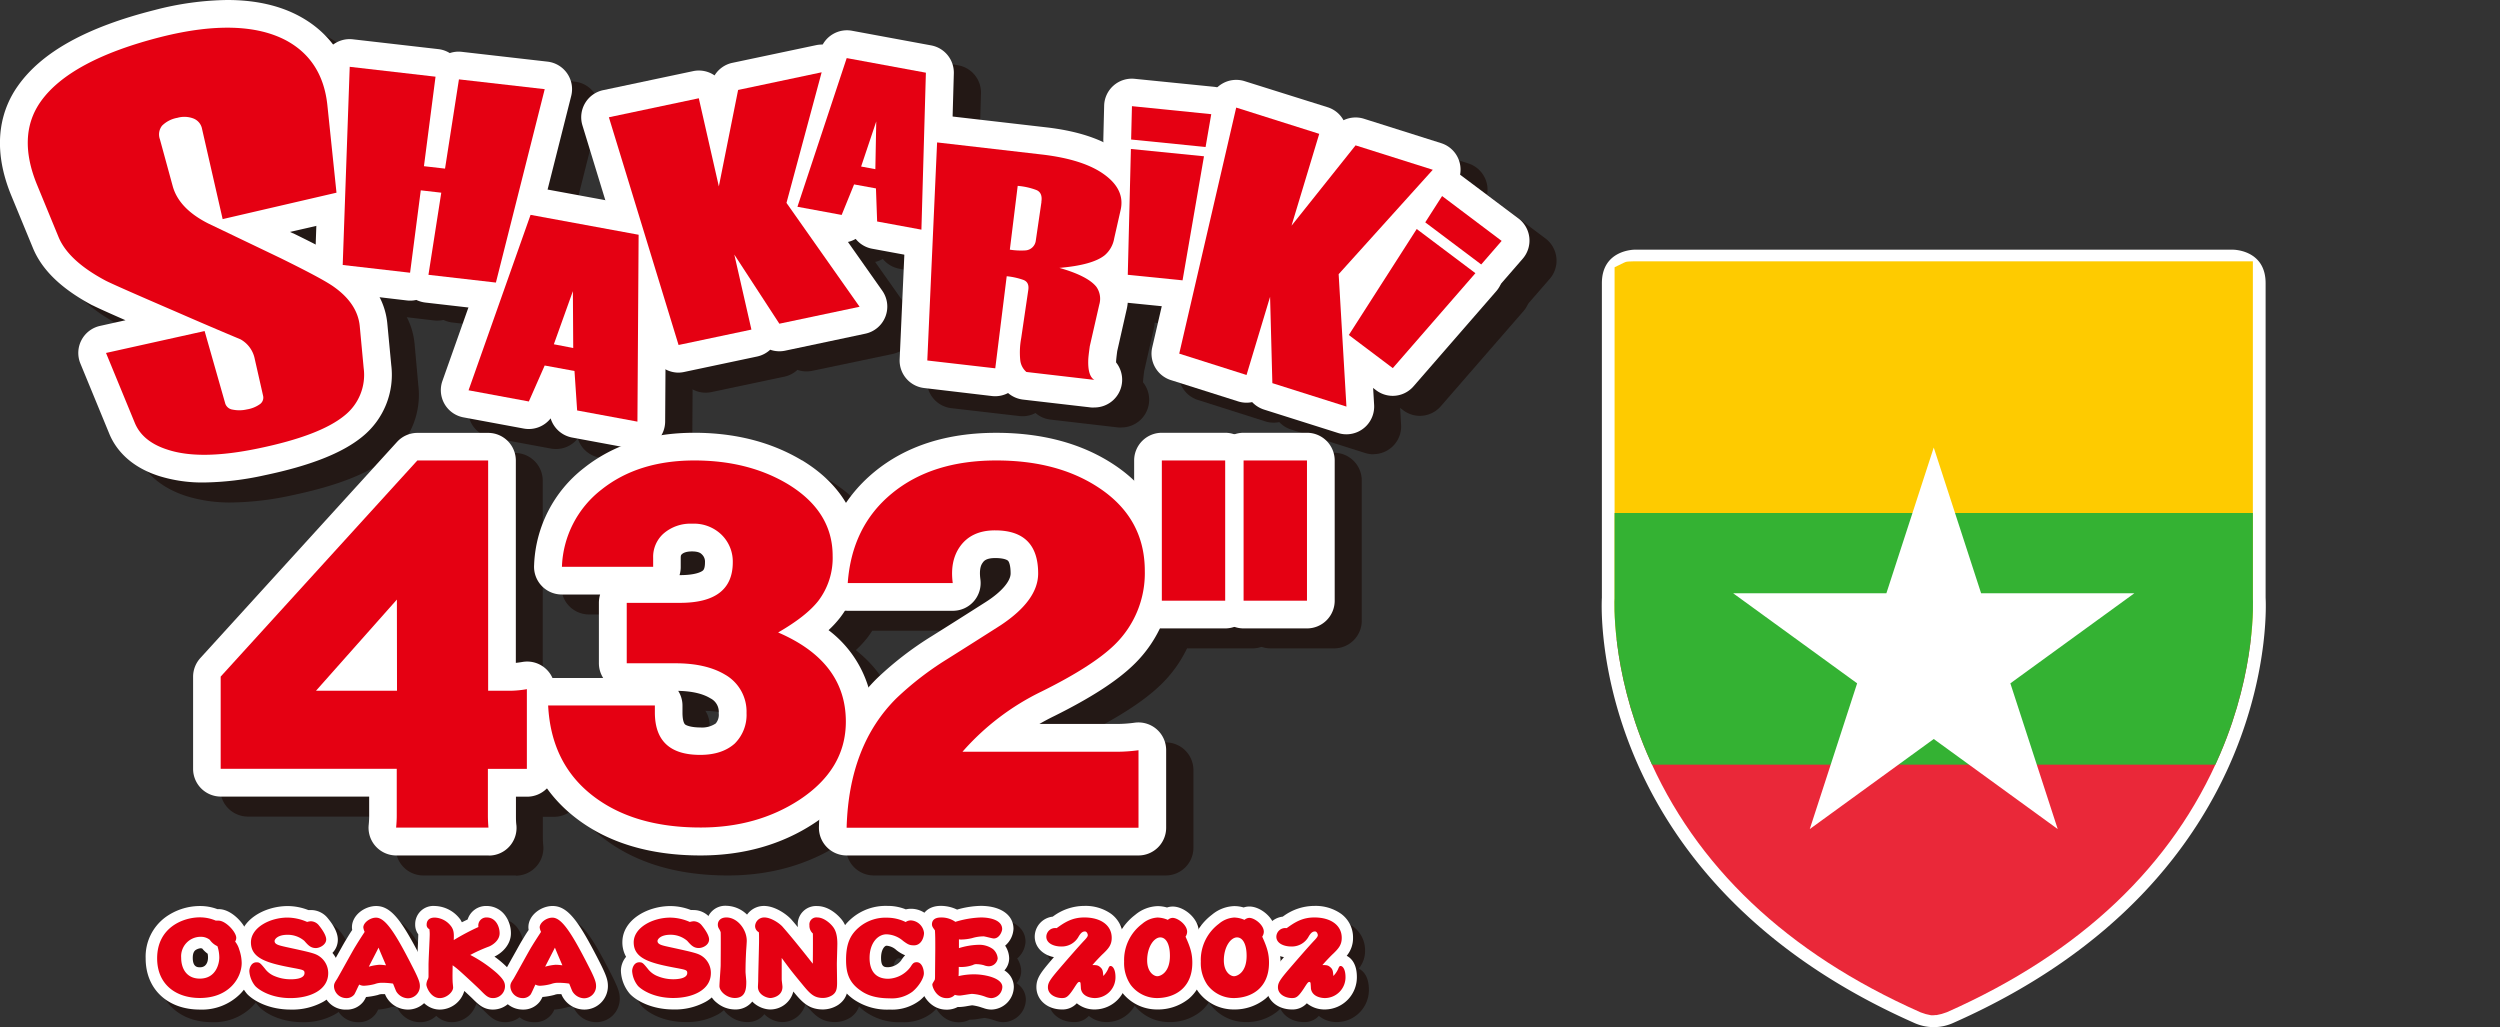 <svg xmlns="http://www.w3.org/2000/svg" xmlns:xlink="http://www.w3.org/1999/xlink" viewBox="0 0 670.9 275.61"><rect x="0" y="0" width="670.9" height="275.61" fill="#333333" stroke="none"/><defs><style>.cls-1{fill:none;}.cls-2{fill:#231815;}.cls-3{fill:#fff;}.cls-4{fill:#e50012;}.cls-5{clip-path:url(#clip-path);}.cls-6{fill:#fecb00;}.cls-7{fill:#ea2839;}.cls-8{fill:#34b233;}</style><clipPath id="clip-path"><path class="cls-1" d="M518.91,272.45h-.36l-.35,0a13.49,13.49,0,0,1-2.75-.76l-.16-.07c-35.75-15.86-60.4-39.21-73.27-69.39-9.75-22.84-8.74-41.44-8.73-41.63V71.72l2.37-1.16c.89-.43.89-.43,5.07-.43H604.58v90.44c0,.22,1,18.86-8.73,41.62-12.87,30.18-37.52,53.52-73.26,69.39l-.17.07a14,14,0,0,1-2.73.76l-.37,0Z"/></clipPath></defs><title>myan_logo_1</title><g id="Layer_2" data-name="Layer 2"><g id="Layer_1-2" data-name="Layer 1"><path class="cls-2" d="M404.77,83.78a7.47,7.47,0,0,1-4.47-1.5l-15-11.3a7.44,7.44,0,0,1-1.79-10L388,54A7.43,7.43,0,0,1,398.75,52l16,12a7.45,7.45,0,0,1,1.15,10.82l-5.5,6.33A7.44,7.44,0,0,1,404.77,83.78Z"/><path class="cls-2" d="M324.64,88a6.45,6.45,0,0,1-.76,0l-14.69-1.48a7.42,7.42,0,0,1-6.69-7.58l.84-33.77a7.44,7.44,0,0,1,8.18-7.22l19.6,2a7.47,7.47,0,0,1,5.18,2.91,7.38,7.38,0,0,1,1.4,5.76L332,81.86A7.43,7.43,0,0,1,324.64,88Zm-7.1-15.62.94.09,3.21-18.59L318,53.54Z"/><path class="cls-2" d="M330.82,52.25a6.28,6.28,0,0,1-.75,0l-20-2a7.45,7.45,0,0,1-6.69-7.59l.22-8.94a7.44,7.44,0,0,1,8.18-7.22l21.27,2.14a7.46,7.46,0,0,1,6.59,8.67l-1.52,8.81A7.44,7.44,0,0,1,330.82,52.25Z"/><path class="cls-2" d="M381.05,111.6a7.4,7.4,0,0,1-4.47-1.5l-11.8-8.89a7.44,7.44,0,0,1-1.79-10l18.22-28.44a7.43,7.43,0,0,1,10.73-1.93l15.75,11.85a7.42,7.42,0,0,1,1.14,10.82L386.67,109A7.45,7.45,0,0,1,381.05,111.6Zm-1.82-18.13.76.58,12.38-14.24-3-2.22Z"/><path class="cls-2" d="M62.09,134.85h0a39.13,39.13,0,0,1-12-1.7c-8.34-2.64-12-7.71-13.52-11.51l-7.7-18.73a7.43,7.43,0,0,1,5.26-10.09L41,91.3c-6.2-2.71-8-3.58-8.84-4l0,0c-8.34-4.44-13.58-9.51-16-15.47l-5.76-14C4.52,43.7,8.1,34,12.13,28.33c6.36-9,18.35-15.65,36.62-20.26a80.73,80.73,0,0,1,19.56-2.7c7.44,0,13.93,1.45,19.31,4.32l0,0c8.65,4.69,13.8,12.7,14.89,23.17L105,56.31a7.45,7.45,0,0,1-5.72,8L85.11,67.6l.81.39L86,68c8,3.91,12.71,6.47,15.26,8.3,7.56,5.38,9.61,11.66,10,16l1,11.1a21.39,21.39,0,0,1-7.75,19.17l0,0c-5.36,4.42-14,7.81-26.3,10.38A79.51,79.51,0,0,1,62.09,134.85ZM46,105.43,50.32,116c.19.46.78,1.89,4.25,3l.06,0a24.64,24.64,0,0,0,7.46,1H63a9.2,9.2,0,0,1-2.51-4.2L56.94,103Zm-6.93-31.3c.74.39,4.11,1.94,18.31,8.07l0,0c5.93,2.6,11.75,5.09,17.3,7.4q.38.16.75.36a15.11,15.11,0,0,1,7.44,10.11l2.23,9.83a9.54,9.54,0,0,1-.59,6.12c5.8-1.81,8.87-3.57,10.5-4.91a6.59,6.59,0,0,0,2.45-6.35l-1-11.11c-.06-.68-.24-2.69-3.84-5.25,0,0,0,0,0,0-1-.71-4-2.57-13.09-7l-3.07-1.47L60,72.11,59.88,72c-7.25-3.64-11.77-8.63-13.45-14.81L43,44.69a11.18,11.18,0,0,1,2-10.38s0,0,0,0a14.69,14.69,0,0,1,8-4.5,14.16,14.16,0,0,1,8.91.52,11.13,11.13,0,0,1,6.75,8.06l3.86,16.88L89.5,51.31,87.75,34.42c-.59-5.59-2.86-9.28-7.16-11.62-3.19-1.7-7.32-2.56-12.28-2.56a66.54,66.54,0,0,0-15.92,2.25c-18,4.56-25.26,10.37-28.13,14.44-1,1.43-4.08,5.74-.19,15.19l5.76,14C30.86,68.68,34.13,71.51,39.05,74.13Z"/><path class="cls-2" d="M140.37,88.63a8.25,8.25,0,0,1-.86,0l-18.09-2.08a7.61,7.61,0,0,1-2.41-.7,7.59,7.59,0,0,1-2.53.14L98.4,83.87a7.46,7.46,0,0,1-6.59-7.65L93.7,23A7.43,7.43,0,0,1,102,15.91l23,2.64a7.6,7.6,0,0,1,3.06,1.06,7.52,7.52,0,0,1,3.22-.33l23,2.63a7.43,7.43,0,0,1,6.36,9.2L147.57,83A7.43,7.43,0,0,1,140.37,88.63Zm-9.56-16,3.93.45,9.43-37.34-7.48-.85-2.63,16.89a7.41,7.41,0,0,1-1.25,3.12,7.38,7.38,0,0,1,.24,3.34Zm-23.89-2.73,4,.45,1.93-14.84A7.41,7.41,0,0,1,114,52.33a7.27,7.27,0,0,1-.33-3.31l2.14-16.55-7.54-.86Z"/><path class="cls-2" d="M178.35,125.91a7.5,7.5,0,0,1-1.34-.12l-16.18-3a7.42,7.42,0,0,1-5.77-5.14,7.45,7.45,0,0,1-7.21,2.73l-16.17-3a7.43,7.43,0,0,1-5.66-9.79l16.67-47.11a7.42,7.42,0,0,1,8.36-4.83L180,61a7.44,7.44,0,0,1,6.09,7.36l-.31,50.14a7.45,7.45,0,0,1-7.44,7.39Zm-9.15-16.68,1.77.32.22-35L154.6,71.46l-11.66,32.91,1.82.34,1.88-4.27a7.58,7.58,0,0,1,1.82-2.52,7.28,7.28,0,0,1,.43-2.64L154,81a7.43,7.43,0,0,1,14.43,2.45l.1,15.26a7.17,7.17,0,0,1-.5,2.72,7.34,7.34,0,0,1,.85,3Z"/><path class="cls-2" d="M254.57,74.43a7.7,7.7,0,0,1-1.35-.12l-11.87-2.19a7.45,7.45,0,0,1-4.44-2.64,7.4,7.4,0,0,1-5.08.88L220,68.17a7.43,7.43,0,0,1-5.71-9.65l13.22-39.91a7.45,7.45,0,0,1,8.41-5l21.26,3.92a7.44,7.44,0,0,1,6.08,7.53L262,67.2a7.43,7.43,0,0,1-7.44,7.23ZM242.44,30.52a7.69,7.69,0,0,1,1.27.11,7.43,7.43,0,0,1,4.39,2.5l.06-2.1-8.62-1.59-.66,2A7.43,7.43,0,0,1,242.44,30.52Z"/><path class="cls-2" d="M189.37,105.38a7.45,7.45,0,0,1-7.11-5.26L163.57,39a7.43,7.43,0,0,1,5.57-9.46l24.13-5.1A7.45,7.45,0,0,1,199,25.61a7.37,7.37,0,0,1,4.8-3.38l22.41-4.74A7.43,7.43,0,0,1,235,26.7l-8.53,31.69,17.61,25A7.43,7.43,0,0,1,239.5,95L218,99.51a7.44,7.44,0,0,1-4-.25,7.45,7.45,0,0,1-3.53,1.83l-19.54,4.13A7.49,7.49,0,0,1,189.37,105.38Zm-9.2-62.95L194.5,89.26,200,88.1l-2.91-12.76a7.44,7.44,0,0,1,13.49-5.71l9.3,14.28,5.5-1.17L212.26,64.1a7.46,7.46,0,0,1-1.1-6.22l6.29-23.33-5.75,1.21-4.22,21.09a7.44,7.44,0,0,1-7.2,6h-.09A7.43,7.43,0,0,1,192.94,57l-3.76-16.52Z"/><path class="cls-2" d="M368.62,121.92a7.55,7.55,0,0,1-2.25-.35l-19.89-6.3a7.42,7.42,0,0,1-3.17-2,7.39,7.39,0,0,1-3.76-.19l-18.06-5.74a7.42,7.42,0,0,1-5-8.76l15.29-66a7.44,7.44,0,0,1,9.49-5.41l22.28,7.06a7.39,7.39,0,0,1,4.26,3.48,7.43,7.43,0,0,1,5.49-.39L394,43.84a7.43,7.43,0,0,1,3.28,12.07L374.12,81.62,376,114a7.45,7.45,0,0,1-7.42,7.88ZM356,102.69l4.53,1.44-1.46-24.75A7.51,7.51,0,0,1,361,74l17.53-19.42L373.69,53l-14,17.56a7.43,7.43,0,0,1-12.93-6.78l5.31-17.63-7.61-2.41-11.93,51.5,4.33,1.37L341,82.87a7.44,7.44,0,0,1,14.56,1.95Z"/><path class="cls-2" d="M301,114.72a8.43,8.43,0,0,1-.86,0l-18.23-2.12a7.31,7.31,0,0,1-3.95-1.71l-.07-.06a7.4,7.4,0,0,1-4.33.82l-18.23-2.11a7.42,7.42,0,0,1-6.58-7.72l2.63-58.51a7.45,7.45,0,0,1,8.28-7.06l28.16,3.26c8.91,1,15.6,3.28,20.43,6.87,8.15,6,7.92,13.25,7.07,17L313.56,71a.06.06,0,0,0,0,0,15,15,0,0,1-5.05,8.56,12.94,12.94,0,0,1,1,9.18l-2.46,10.84c-.21,1.63-.28,2.45-.3,2.85v.18a7.44,7.44,0,0,1-5.8,12.1ZM288.53,98.35l3.64.42c.06-.46.12-1,.2-1.5a4.8,4.8,0,0,1,.12-.64l2.31-10.22a22.52,22.52,0,0,0-4.27-1.7l-1.84,12.47C288.62,97.61,288.57,98,288.53,98.35Zm-24.65-2.84,4,.47,2.16-17.4a7.42,7.42,0,0,1,1.36-3.46,7.53,7.53,0,0,1-.48-3.68l2.11-17.12a7.78,7.78,0,0,1,.36-1.55l-7.57-.88ZM294.1,60.65l-1.32,9c4-.49,5.62-1.22,6.13-1.51a3.37,3.37,0,0,0,.14-.48l1.72-7.61a.89.89,0,0,0,0-.28s-.18-.56-1.46-1.5a17.64,17.64,0,0,0-5.53-2.55A11.34,11.34,0,0,1,294.1,60.65Z"/><path class="cls-2" d="M195.33,234.94c-13.79,0-25.18-3.49-33.87-10.37-9-7.09-13.88-17-14.51-29.46a7.45,7.45,0,0,1,7.43-7.81h14.81a7.39,7.39,0,0,1-1.15-4V167.14a7.55,7.55,0,0,1,.34-2.24h-10.3a7.44,7.44,0,0,1-7.43-7.86,34.65,34.65,0,0,1,13.41-26.11c7.92-6.26,17.86-9.43,29.57-9.43,11,0,20.69,2.5,28.91,7.41l.05,0c12.88,7.84,15.58,18.24,15.58,25.59a26.35,26.35,0,0,1-5.43,16.67,28.29,28.29,0,0,1-3.07,3.3c6.65,5.27,12,13.1,12,24.62,0,7.64-2.75,18.54-15.81,27.16l0,0C217.08,232,206.81,234.94,195.33,234.94Zm-32.15-32.76a22.07,22.07,0,0,0,7.5,10.73c6,4.75,14.3,7.15,24.65,7.15,8.65,0,16-2,22.39-6.2,6.22-4.11,9.11-8.79,9.11-14.74,0-4.85-1.42-11.9-13.67-17.19a7.44,7.44,0,0,1-.78-13.27c5.21-3,7.58-5.28,8.65-6.64a11.56,11.56,0,0,0,2.27-7.49c0-3.32-.88-8.27-8.42-12.87-5.88-3.5-13-5.28-21.25-5.28-8.4,0-15,2-20.32,6.2a20.21,20.21,0,0,0-5.95,7.45h8.49a15.67,15.67,0,0,1,4.44-6.95A18.29,18.29,0,0,1,193,138.47a18,18,0,0,1,13.11,5.1,17.51,17.51,0,0,1,5.24,12.69c0,7.53-3.49,11.8-6.43,14.06-3.73,2.86-8.68,4.26-15.15,4.26h-6.87v1.3h5.64c6.79,0,12.54,1.39,17.08,4.13l0,0a18.72,18.72,0,0,1,9.4,16.69,18.26,18.26,0,0,1-5.53,13.62l-.15.14c-3.65,3.29-8.43,5-14.2,5-10.19,0-17-4.85-19-13.25Zm26.13-11.41a7.46,7.46,0,0,1,1.14,4v1.85c0,1.84.36,2.83.69,3.14s1.71.83,4,.83a6.5,6.5,0,0,0,4.19-1.08c.29-.29.81-.95.81-2.76a4.07,4.07,0,0,0-2.25-4C195.88,191.51,193,190.85,189.31,190.77Zm.33-31.07h.14c4.22,0,5.72-.9,6.08-1.17.17-.13.63-.49.63-2.27a2.65,2.65,0,0,0-.87-2.15c-.22-.22-.76-.76-2.61-.76s-2.5.55-2.7.73-.33.3-.33,1v2.41A7.17,7.17,0,0,1,189.64,159.7Z"/><path class="cls-2" d="M358,174H341a7.43,7.43,0,0,1-7.44-7.43V128.94A7.44,7.44,0,0,1,341,121.5h17a7.44,7.44,0,0,1,7.44,7.44v37.63A7.43,7.43,0,0,1,358,174Zm-9.57-14.87h2.13V136.38h-2.13Z"/><path class="cls-2" d="M336.08,174h-17a7.43,7.43,0,0,1-7.43-7.43V128.94a7.44,7.44,0,0,1,7.43-7.44h17a7.43,7.43,0,0,1,7.43,7.44v37.63A7.42,7.42,0,0,1,336.08,174Zm-9.57-14.87h2.13V136.38h-2.13Z"/><path class="cls-2" d="M312.81,234.94H234.49a7.45,7.45,0,0,1-7.44-7.64c.45-16.67,5.7-30.09,15.59-39.89a88.48,88.48,0,0,1,14.59-11.29l.08-.05c5.23-3.27,10.27-6.48,14.51-9.18s6.62-5.6,6.62-7.64-.38-3.08-.71-3.41-1.41-.71-3.4-.71c-2.53,0-3.09.82-3.4,1.27s-1,1.46-.6,4.46a7.42,7.42,0,0,1-7.37,8.41H234.79a7.43,7.43,0,0,1-7.42-8c.88-12.11,5.77-21.95,14.52-29.23l0,0c8.49-7,19.5-10.53,32.71-10.53,12.44,0,23.08,2.89,31.66,8.57,10.23,6.78,15.64,16.64,15.64,28.51a34.06,34.06,0,0,1-10.36,25.14.08.08,0,0,1,0,0c-4.51,4.39-11.52,8.91-21.41,13.83-1.34.65-2.64,1.35-3.9,2.08H307a35.75,35.75,0,0,0,4.84-.34,7.43,7.43,0,0,1,8.43,7.37v20.8A7.44,7.44,0,0,1,312.81,234.94Zm-70.24-14.88h62.8v-5.51h-39.8a7.44,7.44,0,0,1-5.6-12.33,74.84,74.84,0,0,1,23.57-18c10.38-5.15,15.31-8.9,17.62-11.14a19.44,19.44,0,0,0,5.91-14.53c0-6.93-2.86-12.05-9-16.11s-14-6.09-23.44-6.09c-9.8,0-17.41,2.33-23.25,7.12a24.37,24.37,0,0,0-7.6,10.9h12.09a18.62,18.62,0,0,1,2.79-6.42c2.42-3.53,7.1-7.73,15.66-7.73,5.88,0,10.56,1.72,13.93,5.08s5.06,8,5.06,13.92c0,7.43-4.48,14.17-13.31,20.06l-.13.08c-4.27,2.73-9.36,6-14.64,9.26A75.4,75.4,0,0,0,253.12,198C247.42,203.61,243.94,210.88,242.57,220.06Z"/><path class="cls-2" d="M138.41,234.94H113.62a7.43,7.43,0,0,1-7.4-8.16c.09-.91.13-1.75.13-2.49v-5.15H66.54a7.44,7.44,0,0,1-7.44-7.43V187A7.41,7.41,0,0,1,61,182l52.78-58a7.45,7.45,0,0,1,5.5-2.44h18.93a7.45,7.45,0,0,1,7.44,7.44v54.28c.48-.05,1.09-.13,1.83-.25a7.43,7.43,0,0,1,8.63,7.34v21.4a7.43,7.43,0,0,1-7.43,7.43h-3v5.15c0,.72,0,1.56.12,2.57a7.44,7.44,0,0,1-7.4,8.08Zm-17.18-14.88h9.58v-8.35a7.44,7.44,0,0,1,7.44-7.44h3v-6.1h-3a7.44,7.44,0,0,1-7.44-7.44V136.38h-8.2L74,189.84v14.43h39.81a7.44,7.44,0,0,1,7.44,7.44Zm-7.44-21.89H92.09a7.44,7.44,0,0,1-5.57-12.37l21.71-24.47a7.44,7.44,0,0,1,13,4.94v24.46A7.44,7.44,0,0,1,113.79,198.17Z"/><path class="cls-3" d="M397.49,78.41a7.4,7.4,0,0,1-4.47-1.5l-15-11.3a7.45,7.45,0,0,1-1.79-10l4.53-7.06a7.43,7.43,0,0,1,10.73-1.93l16,12a7.44,7.44,0,0,1,1.14,10.82l-5.49,6.32A7.42,7.42,0,0,1,397.49,78.41Z"/><path class="cls-3" d="M317.35,82.66q-.37,0-.75,0l-14.7-1.48a7.44,7.44,0,0,1-6.69-7.58l.85-33.78a7.42,7.42,0,0,1,8.17-7.21l19.61,2a7.42,7.42,0,0,1,6.58,8.66l-5.75,33.29A7.43,7.43,0,0,1,317.35,82.66ZM310.26,67l.94.1,3.21-18.59-3.68-.37Z"/><path class="cls-3" d="M323.53,46.89c-.24,0-.5,0-.75,0l-20-2a7.44,7.44,0,0,1-6.69-7.59l.22-8.93a7.43,7.43,0,0,1,8.18-7.22l21.27,2.14a7.44,7.44,0,0,1,6.59,8.66l-1.52,8.81A7.46,7.46,0,0,1,323.53,46.89Z"/><path class="cls-3" d="M373.77,106.23a7.38,7.38,0,0,1-4.47-1.5l-11.81-8.89a7.44,7.44,0,0,1-1.78-10l18.22-28.44a7.44,7.44,0,0,1,10.73-1.94l15.75,11.85a7.44,7.44,0,0,1,1.14,10.82l-22.17,25.49A7.4,7.4,0,0,1,373.77,106.23ZM372,88.11l.76.57,12.38-14.23-3-2.23Z"/><path class="cls-3" d="M54.8,129.48h0a39,39,0,0,1-12-1.7c-8.35-2.63-12-7.71-13.52-11.5L21.57,97.55a7.44,7.44,0,0,1,5.27-10.09l6.84-1.52c-6.19-2.71-8-3.58-8.83-4l-.05,0c-8.33-4.44-13.57-9.5-16-15.47L3,52.41C-2.76,38.33.82,28.63,4.84,23,11.21,14,23.19,7.32,41.47,2.7A80.6,80.6,0,0,1,61,0C68.47,0,75,1.45,80.33,4.33l0,0C89,9,94.17,17,95.26,27.51l2.43,23.43A7.42,7.42,0,0,1,92,59L77.83,62.24l.81.38.06,0c8,3.91,12.71,6.47,15.25,8.3,7.56,5.39,9.62,11.67,10,16L105,98a21.35,21.35,0,0,1-7.74,19.17l0,0c-5.36,4.41-14,7.81-26.3,10.38A79.45,79.45,0,0,1,54.8,129.48ZM38.69,100.06,43,110.62c.2.47.78,1.89,4.26,3l.06,0a24.6,24.6,0,0,0,7.45,1h1a9.19,9.19,0,0,1-2.5-4.19L49.66,97.63ZM31.77,68.77c.73.38,4.1,1.94,18.3,8.07h0c5.93,2.6,11.75,5.09,17.29,7.4a7.6,7.6,0,0,1,.76.37,15.07,15.07,0,0,1,7.43,10.11l2.23,9.82a9.47,9.47,0,0,1-.58,6.12c5.8-1.8,8.87-3.57,10.5-4.91a6.57,6.57,0,0,0,2.45-6.35l-1-11.11c-.06-.68-.25-2.68-3.84-5.24l0,0c-1-.7-4-2.56-13.09-7l-3.07-1.46q-7.56-3.63-16.38-7.83l-.15-.07C45.35,63,40.83,58.05,39.14,51.87l-3.4-12.55a11.14,11.14,0,0,1,2-10.37l0,0a14.64,14.64,0,0,1,8-4.51,14.3,14.3,0,0,1,8.91.52A11.11,11.11,0,0,1,61.48,33l3.86,16.89L82.22,46l-1.76-16.9c-.58-5.59-2.85-9.28-7.15-11.61A26.15,26.15,0,0,0,61,14.87,66.11,66.11,0,0,0,45.1,17.13C27.07,21.68,19.85,27.49,17,31.57,16,33,12.9,37.3,16.79,46.75l5.76,14C23.58,63.31,26.85,66.14,31.77,68.77Z"/><path class="cls-3" d="M133.08,83.27a8.24,8.24,0,0,1-.85,0l-18.1-2.08a7.63,7.63,0,0,1-2.4-.7,7.32,7.32,0,0,1-2.52.14L91.12,78.5a7.43,7.43,0,0,1-6.59-7.65l1.89-53.18a7.42,7.42,0,0,1,8.28-7.12l23,2.64a7.41,7.41,0,0,1,3,1.06,7.4,7.4,0,0,1,3.22-.34l23,2.63a7.43,7.43,0,0,1,6.37,9.21l-13.1,51.9A7.45,7.45,0,0,1,133.08,83.27Zm-9.55-16,3.93.45,9.43-37.35-7.48-.85-2.63,16.89a7.46,7.46,0,0,1-1.25,3.13,7.34,7.34,0,0,1,.24,3.33ZM99.64,64.51l4,.46,1.92-14.85A7.55,7.55,0,0,1,106.72,47a7.45,7.45,0,0,1-.32-3.32l2.13-16.54L101,26.24Z"/><path class="cls-3" d="M171.07,120.54a7.7,7.7,0,0,1-1.35-.12l-16.18-3a7.45,7.45,0,0,1-5.77-5.15,7.44,7.44,0,0,1-7.2,2.74l-16.17-3a7.43,7.43,0,0,1-5.67-9.79l16.68-47.11a7.44,7.44,0,0,1,8.36-4.83l29,5.34A7.44,7.44,0,0,1,178.82,63l-.32,50.13a7.43,7.43,0,0,1-7.43,7.39Zm-9.15-16.68,1.77.33.22-35-16.6-3.06L135.66,99l1.82.33,1.88-4.27a7.42,7.42,0,0,1,1.81-2.51,7.79,7.79,0,0,1,.43-2.65l5.11-14.28a7.44,7.44,0,0,1,14.44,2.45l.1,15.26a7.34,7.34,0,0,1-.5,2.72,7.43,7.43,0,0,1,.85,3Z"/><path class="cls-3" d="M247.29,69.06a7.7,7.7,0,0,1-1.35-.12l-11.88-2.19a7.38,7.38,0,0,1-4.43-2.64,7.41,7.41,0,0,1-5.08.89l-11.88-2.2A7.43,7.43,0,0,1,207,53.15l13.22-39.9a7.44,7.44,0,0,1,8.41-5l21.25,3.93a7.44,7.44,0,0,1,6.09,7.52l-1.2,42.12a7.43,7.43,0,0,1-7.44,7.22ZM235.16,25.15a6.83,6.83,0,0,1,1.27.12,7.37,7.37,0,0,1,4.39,2.49l.06-2.09-8.62-1.59-.66,2A7.43,7.43,0,0,1,235.16,25.15Z"/><path class="cls-3" d="M182.09,100A7.44,7.44,0,0,1,175,94.75l-18.7-61.11a7.44,7.44,0,0,1,5.58-9.45L186,19.09a7.45,7.45,0,0,1,5.76,1.15,7.41,7.41,0,0,1,4.8-3.38L219,12.12a7.44,7.44,0,0,1,8.72,9.21L219.15,53l17.61,25a7.43,7.43,0,0,1-4.55,11.55l-21.52,4.56a7.44,7.44,0,0,1-4-.26,7.45,7.45,0,0,1-3.53,1.83l-19.55,4.14A8.05,8.05,0,0,1,182.09,100Zm-9.21-63,14.34,46.83,5.5-1.16L189.81,70a7.44,7.44,0,0,1,13.48-5.72l9.31,14.28,5.5-1.16L205,58.73a7.45,7.45,0,0,1-1.1-6.21l6.28-23.34-5.75,1.22L200.2,51.49a7.45,7.45,0,0,1-7.2,6h-.09a7.45,7.45,0,0,1-7.26-5.8L181.9,35.16Z"/><path class="cls-3" d="M361.33,116.55a7.22,7.22,0,0,1-2.24-.35l-19.89-6.29a7.54,7.54,0,0,1-3.17-2,7.39,7.39,0,0,1-3.76-.19L314.21,102a7.45,7.45,0,0,1-5-8.77l15.29-66A7.44,7.44,0,0,1,334,21.78l22.29,7a7.4,7.4,0,0,1,4.26,3.49,7.41,7.41,0,0,1,5.48-.4l20.72,6.55A7.44,7.44,0,0,1,390,50.54L366.84,76.25l1.92,32.42a7.45,7.45,0,0,1-7.43,7.88ZM348.74,97.32l4.53,1.44L351.81,74a7.44,7.44,0,0,1,1.9-5.42l17.52-19.43-4.82-1.53-14,17.57a7.44,7.44,0,0,1-12.94-6.79l5.32-17.63-7.61-2.4-11.93,51.5,4.32,1.37,4.15-13.76a7.44,7.44,0,0,1,14.56,2Z"/><path class="cls-3" d="M293.68,109.35a6.2,6.2,0,0,1-.86,0l-18.23-2.11a7.53,7.53,0,0,1-4-1.71l-.06-.06a7.41,7.41,0,0,1-4.33.81L248,104.13a7.43,7.43,0,0,1-6.57-7.72l2.63-58.52a7.43,7.43,0,0,1,8.28-7l28.15,3.25c8.92,1,15.6,3.28,20.44,6.88,8.14,6,7.92,13.25,7.07,17l-1.73,7.62v0a15,15,0,0,1-5,8.56,13,13,0,0,1,1,9.19l-2.45,10.83c-.22,1.63-.29,2.45-.31,2.86v.18a7.44,7.44,0,0,1-5.79,12.09ZM281.24,93l3.65.42c.06-.46.12-1,.19-1.5,0-.22.07-.44.12-.65l2.32-10.21a22,22,0,0,0-4.27-1.71L281.4,91.81C281.33,92.25,281.29,92.64,281.24,93ZM256.6,90.15l4,.46,2.16-17.39a7.34,7.34,0,0,1,1.36-3.46,7.56,7.56,0,0,1-.48-3.68L265.77,49a7.15,7.15,0,0,1,.36-1.55l-7.57-.87Zm30.22-34.87-1.33,9c4-.48,5.63-1.22,6.14-1.5a4.43,4.43,0,0,0,.14-.48l1.72-7.62a.85.85,0,0,0,0-.27s-.19-.56-1.47-1.51a17.6,17.6,0,0,0-5.52-2.54A11.44,11.44,0,0,1,286.82,55.28Z"/><path class="cls-3" d="M188,229.57c-13.78,0-25.17-3.49-33.86-10.36-9-7.1-13.88-17-14.51-29.46a7.44,7.44,0,0,1,7.43-7.81h14.81a7.41,7.41,0,0,1-1.15-4V161.78a7.78,7.78,0,0,1,.33-2.24h-10.3a7.44,7.44,0,0,1-7.42-7.87,34.6,34.6,0,0,1,13.41-26.1c7.92-6.27,17.86-9.43,29.56-9.43,11,0,20.7,2.49,28.92,7.41l.05,0c12.88,7.84,15.58,18.24,15.58,25.59a26.27,26.27,0,0,1-5.44,16.66,28.16,28.16,0,0,1-3.06,3.31,30.2,30.2,0,0,1,12,24.61c0,7.64-2.74,18.55-15.8,27.17l0,0C209.8,226.67,199.52,229.57,188,229.57ZM155.9,196.81a22,22,0,0,0,7.5,10.73c6,4.75,14.29,7.15,24.64,7.15,8.66,0,16-2,22.4-6.19,6.22-4.11,9.11-8.8,9.11-14.75,0-4.84-1.42-11.9-13.68-17.19a7.45,7.45,0,0,1-.78-13.27c5.22-3,7.59-5.27,8.66-6.64a11.54,11.54,0,0,0,2.26-7.48c0-3.33-.87-8.27-8.41-12.87-5.88-3.51-13-5.29-21.26-5.29-8.39,0-15,2-20.31,6.21a20.31,20.31,0,0,0-6,7.44h8.5a15.59,15.59,0,0,1,4.44-6.94,18.26,18.26,0,0,1,12.72-4.61,18,18,0,0,1,13.11,5.09,17.55,17.55,0,0,1,5.24,12.7c0,7.52-3.5,11.79-6.44,14-3.72,2.87-8.68,4.26-15.14,4.26h-6.87v1.31h5.64c6.79,0,12.54,1.39,17.08,4.12,0,0,0,0,0,0a18.7,18.7,0,0,1,9.4,16.69A18.26,18.26,0,0,1,202.25,205l-.15.14c-3.65,3.28-8.43,4.95-14.2,4.95-10.19,0-17-4.86-19-13.26ZM182,185.4a7.38,7.38,0,0,1,1.15,4v1.86c0,1.83.35,2.82.68,3.13s1.72.83,4.05.83a6.56,6.56,0,0,0,4.19-1.07,3.61,3.61,0,0,0,.81-2.76,4.05,4.05,0,0,0-2.26-4C188.59,186.14,185.7,185.48,182,185.4Zm.34-31.06h.14c4.22,0,5.72-.9,6.08-1.18.17-.13.63-.48.63-2.26a2.67,2.67,0,0,0-.87-2.16c-.22-.22-.76-.76-2.61-.76s-2.5.55-2.7.73-.33.3-.33,1v2.4A7.55,7.55,0,0,1,182.36,154.34Z"/><path class="cls-3" d="M350.74,168.64h-17a7.44,7.44,0,0,1-7.44-7.44V123.57a7.44,7.44,0,0,1,7.44-7.43h17a7.44,7.44,0,0,1,7.44,7.43V161.2A7.44,7.44,0,0,1,350.74,168.64Zm-9.58-14.87h2.14V131h-2.14Z"/><path class="cls-3" d="M328.79,168.64h-17a7.44,7.44,0,0,1-7.43-7.44V123.57a7.43,7.43,0,0,1,7.43-7.43h17a7.44,7.44,0,0,1,7.44,7.43V161.2A7.44,7.44,0,0,1,328.79,168.64Zm-9.56-14.87h2.13V131h-2.13Z"/><path class="cls-3" d="M305.53,229.57H227.2a7.43,7.43,0,0,1-7.43-7.64c.45-16.66,5.69-30.09,15.59-39.89A89,89,0,0,1,250,170.75l.08-.05c5.22-3.27,10.26-6.47,14.51-9.18s6.62-5.59,6.62-7.63-.38-3.09-.71-3.41-1.41-.72-3.4-.72c-2.53,0-3.09.83-3.4,1.27s-1,1.46-.6,4.46a7.44,7.44,0,0,1-7.37,8.42H227.5a7.45,7.45,0,0,1-7.41-8c.88-12.11,5.77-22,14.52-29.24l0,0c8.49-7,19.49-10.52,32.71-10.52,12.43,0,23.08,2.88,31.65,8.56,10.24,6.78,15.65,16.64,15.65,28.51a34,34,0,0,1-10.37,25.15l0,0c-4.51,4.39-11.52,8.92-21.41,13.83-1.34.65-2.64,1.35-3.91,2.08h20.75a35.86,35.86,0,0,0,4.84-.34,7.43,7.43,0,0,1,8.43,7.37v20.8A7.43,7.43,0,0,1,305.53,229.57Zm-70.24-14.88h62.8v-5.51h-39.8a7.44,7.44,0,0,1-5.6-12.33,75,75,0,0,1,23.57-18c10.37-5.15,15.31-8.9,17.62-11.14a19.43,19.43,0,0,0,5.91-14.53c0-6.93-2.86-12-9-16.11s-14-6.09-23.44-6.09c-9.8,0-17.41,2.33-23.25,7.13a24.29,24.29,0,0,0-7.6,10.89h12.08a18.76,18.76,0,0,1,2.79-6.41c2.43-3.53,7.11-7.73,15.67-7.73,5.88,0,10.56,1.71,13.93,5.08s5,8,5,13.92c0,7.42-4.47,14.17-13.3,20.05l-.13.09c-4.28,2.72-9.36,5.95-14.64,9.25a75.4,75.4,0,0,0-12.13,9.33C240.14,198.24,236.66,205.51,235.29,214.69Z"/><path class="cls-3" d="M131.12,229.57H106.34a7.43,7.43,0,0,1-7.4-8.16c.09-.91.13-1.75.13-2.49v-5.15H59.26a7.44,7.44,0,0,1-7.44-7.43V181.6a7.44,7.44,0,0,1,1.94-5l52.78-58a7.44,7.44,0,0,1,5.5-2.43H131a7.43,7.43,0,0,1,7.43,7.43v54.29c.49-.06,1.1-.13,1.84-.26a7.43,7.43,0,0,1,8.63,7.34v21.4a7.44,7.44,0,0,1-7.44,7.43h-3v5.15c0,.72,0,1.57.13,2.58a7.42,7.42,0,0,1-7.41,8.07Zm-17.18-14.88h9.59v-8.35A7.44,7.44,0,0,1,131,198.9h3v-6.09h-3a7.44,7.44,0,0,1-7.44-7.44V131h-8.2L66.7,184.48V198.9h39.81a7.43,7.43,0,0,1,7.43,7.44Zm-7.43-21.88H84.8a7.43,7.43,0,0,1-5.56-12.37L101,156a7.43,7.43,0,0,1,13,4.94v24.47A7.43,7.43,0,0,1,106.51,192.81Z"/><polygon class="cls-4" points="387 52.61 382.48 59.67 397.5 70.97 402.98 64.65 387 52.61"/><polygon class="cls-4" points="323.1 41.94 303.49 39.98 302.65 73.75 317.35 75.23 323.1 41.94"/><polygon class="cls-4" points="325.05 30.64 303.77 28.49 303.55 37.44 323.53 39.45 325.05 30.64"/><polygon class="cls-4" points="361.97 89.9 373.77 98.79 395.94 73.31 380.19 61.46 361.97 89.9"/><path class="cls-4" d="M96.55,87.61c-.36-4-2.64-7.57-6.92-10.61-2.13-1.53-6.8-4-14.2-7.66Q66.61,65.11,55.94,60c-5.26-2.65-8.5-6-9.61-10.11L42.91,37.37a3.8,3.8,0,0,1,.57-3.63,7.69,7.69,0,0,1,4.12-2.12,6.85,6.85,0,0,1,4.31.18,3.73,3.73,0,0,1,2.32,2.83L59.75,58.8,90.3,51.71,87.86,28.28c-.83-8-4.47-13.84-11-17.39-7.93-4.24-19.22-4.59-33.54-1-16.36,4.14-27.18,10-32.39,17.36-4.33,6.11-4.56,13.64-1,22.31l5.76,14c1.76,4.3,6,8.21,12.63,11.74,1.45.76,7.87,3.59,18.83,8.32q9.57,4.18,17.41,7.45a7.72,7.72,0,0,1,3.81,5.28l2.22,9.8a2.15,2.15,0,0,1-.78,2.27,8.21,8.21,0,0,1-3.55,1.45,8.9,8.9,0,0,1-3.8.06,2.43,2.43,0,0,1-2-1.6L54.91,88.84,28.45,94.72l7.71,18.73c1.41,3.43,4.38,5.83,8.9,7.25,5.9,1.92,13.95,1.79,24.34-.38q16.53-3.43,23.08-8.83a13.93,13.93,0,0,0,5.11-12.76Z"/><polygon class="cls-4" points="133.08 75.83 146.18 23.93 123.16 21.3 119.43 45.25 113.77 44.6 116.88 20.58 93.85 17.93 91.97 71.11 110.05 73.19 112.92 51.08 118.42 51.71 114.98 73.75 133.08 75.83"/><path class="cls-4" d="M125.74,104.74l16.18,3,4.25-9.65,8,1.47.71,10.59,16.18,3L171.38,63l-29-5.34Zm28-26.61.09,15.26-5.2-1Z"/><path class="cls-4" d="M214,55.49l11.87,2.19,3.33-8.19,5.87,1.07.32,8.88,11.88,2.19,1.2-42.12-21.25-3.92Zm21.15-22.9-.24,12.81-3.82-.71Z"/><polygon class="cls-4" points="220.5 19.4 198.08 24.14 192.91 50.03 187.53 26.37 163.4 31.47 182.1 92.58 201.65 88.45 197.06 68.32 209.15 86.87 230.68 82.32 211.06 54.45 220.5 19.4"/><polygon class="cls-4" points="384.5 45.56 363.78 39.01 346.59 60.57 354.03 35.92 331.75 28.87 316.46 94.9 334.52 100.63 340.84 79.65 341.45 102.82 361.33 109.11 359.24 73.58 384.5 45.56"/><path class="cls-4" d="M296.49,46.94c-3.71-2.76-9.34-4.59-16.85-5.47l-28.16-3.25-2.63,58.52,18.24,2.1,3.07-24.71a18.91,18.91,0,0,1,4.51,1c1.07.42,1.49,1.33,1.28,2.7l-1.9,12.91a21,21,0,0,0-.26,5.87,4.89,4.89,0,0,0,1.65,3.21l18.23,2.12c-1.14-.68-1.69-2.35-1.63-5.07,0-.89.18-2.2.41-3.94L295,81.75a5.54,5.54,0,0,0-.79-4.79c-1.56-1.94-4.86-3.64-9.92-5.07,5.89-.5,10-1.63,12.19-3.41A7.58,7.58,0,0,0,299,64l1.73-7.64C301.55,52.8,300.16,49.65,296.49,46.94Zm-17,7.23-1.52,10.38a3,3,0,0,1-2.77,2.65A19.48,19.48,0,0,1,271,67l2.11-17.12a18.38,18.38,0,0,1,5,1.11C279.26,51.46,279.72,52.53,279.46,54.17Z"/><path class="cls-4" d="M208.82,169.73q7.55-4.36,10.78-8.48a19,19,0,0,0,3.85-12.08q0-11.94-12-19.24-10.62-6.36-25.1-6.36-15.09,0-24.92,7.81a27.38,27.38,0,0,0-10.63,20.72h24.48v-2.4a8.38,8.38,0,0,1,2.76-6.49,11,11,0,0,1,7.7-2.67,10.61,10.61,0,0,1,7.85,2.92,10.07,10.07,0,0,1,3.06,7.44q0,10.88-14.14,10.88H168.19V178h13.08q8.16,0,13.23,3a11.41,11.41,0,0,1,5.84,10.35,10.83,10.83,0,0,1-3.21,8.23c-2.27,2-5.36,3-9.23,3-8.13,0-12.16-3.79-12.16-11.4v-1.86H147.1q.78,15.38,11.69,24,11.09,8.76,29.25,8.75,15.09,0,26.48-7.42,12.48-8.22,12.47-21Q227,177.55,208.82,169.73Z"/><rect class="cls-4" x="333.73" y="123.57" width="17.01" height="37.63"/><rect class="cls-4" x="311.79" y="123.57" width="17" height="37.63"/><path class="cls-4" d="M279.54,185.56q13.66-6.78,19.54-12.5a26.78,26.78,0,0,0,8.14-19.85q0-14.15-12.32-22.31-11.06-7.34-27.54-7.33-17.24,0-28,8.84T227.5,156.47h28.18c-.52-3.9.1-7.1,1.84-9.65q3.09-4.5,9.53-4.49,11.55,0,11.55,11.56,0,7.2-10,13.86Q261.37,172.37,254,177a83.26,83.26,0,0,0-13.38,10.33Q227.81,200,227.2,222.13h78.33v-20.8a43.3,43.3,0,0,1-5.84.41h-41.4A67.1,67.1,0,0,1,279.54,185.56Z"/><path class="cls-4" d="M131,185.37v-61.8H112l-52.78,58v24.74h47.25v12.58c0,1-.06,2.1-.17,3.21h24.78c-.09-1.11-.15-2.19-.15-3.21V206.34h10.46v-21.4a26.93,26.93,0,0,1-4.31.43Zm-24.46,0H84.8l21.71-24.47Z"/><path class="cls-2" d="M61.87,250.45c1.92,0,4.76,3.05,4.76,4.62a1.81,1.81,0,0,1-.3,1,6.23,6.23,0,0,1,1.1,2.11,11.65,11.65,0,0,1,.66,3.62c0,4-3.38,9.41-11.21,9.41-6.49,0-11.48-3.68-11.48-10.63,0-8.3,7-11,11.44-11a11.05,11.05,0,0,1,4.3.88A7.18,7.18,0,0,1,61.87,250.45Zm-2.35,5.13a3.84,3.84,0,0,0-2.48-.8,5.24,5.24,0,0,0-5.19,5.65c0,2.93,1.46,5.61,5,5.61,4.43,0,5.22-4.16,5.22-5.64a9.72,9.72,0,0,0-.5-3A5.08,5.08,0,0,1,59.52,255.58Z"/><path class="cls-2" d="M56.88,274.31c-8.71,0-14.56-5.51-14.56-13.71a13.16,13.16,0,0,1,5.32-11.08,15.82,15.82,0,0,1,9.2-3,13.09,13.09,0,0,1,4.71.83h.32c2.33,0,4.31,1.65,5.28,2.63s2.56,2.9,2.56,5.07a4.93,4.93,0,0,1,0,.55,11.3,11.3,0,0,1,.66,1.59,14.31,14.31,0,0,1,.82,4.61,12.1,12.1,0,0,1-3.54,8.36A14.5,14.5,0,0,1,56.88,274.31Zm-7-18.39a7.71,7.71,0,0,0-1.36,4.68,7.25,7.25,0,0,0,1.77,5.16,9.5,9.5,0,0,1-1.48-5.33A9.39,9.39,0,0,1,49.84,255.92ZM65,262.18a10.55,10.55,0,0,1-.75,2.33A5.8,5.8,0,0,0,65,262.18Zm-7.94-4.32a3,3,0,0,0-1.3.43c-.23.16-.83.57-.83,2.14,0,2.54,1.31,2.54,2,2.54,2,0,2.15-2,2.15-2.57a6.39,6.39,0,0,0-.09-1.07,7.48,7.48,0,0,1-1.49-1.41A2,2,0,0,0,57.06,257.86Zm4.82-4.26,0,.06,0,.07a2.3,2.3,0,0,0,1.06.89l0,0A5.46,5.46,0,0,0,61.88,253.6Z"/><path class="cls-2" d="M86.61,250.62a2.84,2.84,0,0,1,2.25,1.17c.16.2,1.91,2.31,1.91,3.71s-1.71,2.3-2.77,2.3c-1.39,0-2.09-.77-3.11-1.93a6.87,6.87,0,0,0-4.5-1.63c-2.65,0-3.47,1.2-3.47,1.68,0,.91,1.16,1.17,2.94,1.57,7.31,1.6,8.1,1.77,9.39,2.76a5.49,5.49,0,0,1,2.06,4.28c0,4.53-4.87,6.7-10.13,6.7-5,0-8.26-2-9.45-3.22A7.1,7.1,0,0,1,70.14,264c0-.74.46-2.36,1.92-2.36.82,0,1,.17,2.25,1.68a6.11,6.11,0,0,0,2.74,2.08,11,11,0,0,0,4.2.8c.66,0,3.7-.06,3.7-1.68,0-.77-.36-.86-2.77-1.32-7.11-1.31-11.61-2.5-11.61-6.93,0-3.9,5-6.64,9.85-6.64a13.44,13.44,0,0,1,5.23,1.17A5.14,5.14,0,0,1,86.61,250.62Z"/><path class="cls-2" d="M81.18,274.31c-5.69,0-9.86-2.25-11.68-4.18l0,0A10.08,10.08,0,0,1,67.06,264a5.91,5.91,0,0,1,1.4-3.81,7.88,7.88,0,0,1-1-3.92c0-6,6.71-9.71,12.93-9.71a15.1,15.1,0,0,1,5.5,1.07,4.75,4.75,0,0,1,.69-.05,5.8,5.8,0,0,1,4.63,2.3c1.2,1.46,2.61,3.61,2.61,5.66a5,5,0,0,1-1.45,3.55,8.61,8.61,0,0,1,2,5.48,8.75,8.75,0,0,1-4.6,7.7A17.13,17.13,0,0,1,81.18,274.31Zm6.67-11.07a4.13,4.13,0,0,1,.18,1.24,4.33,4.33,0,0,1-.3,1.54,2.45,2.45,0,0,0,.5-1.49A2.37,2.37,0,0,0,87.85,263.24Zm-14-7.8a1.65,1.65,0,0,0-.23.79,1.52,1.52,0,0,0,.53,1.31,3.71,3.71,0,0,1-.3-2.1Z"/><path class="cls-2" d="M98.28,270.29a2.6,2.6,0,0,1-2.18.94,3.29,3.29,0,0,1-3.24-3.13c0-.66.17-1,.83-2.06.79-1.34,4.1-7.38,4.83-8.58s1.19-1.93,2.58-4a3.55,3.55,0,0,1-.37-1.19c0-1.26,1.79-2.63,3.41-2.63,2.41,0,5,3.77,9.72,13.06,1.92,3.71,2,4.5,2,5.39a3.23,3.23,0,0,1-3.24,3.19,3.79,3.79,0,0,1-3.11-1.85c-.16-.32-.73-1.8-.86-2.08a18.3,18.3,0,0,0-2.81-.23,5.72,5.72,0,0,0-2.08.34,13.73,13.73,0,0,1-2.75.46,2.42,2.42,0,0,1-1.42-.32C99.38,268,98.55,270,98.28,270.29Zm6.82-8c.23,0,.59,0,1.72.14-.66-1.56-1.36-3.13-2-4.73-.36.74-2.22,4.3-2.61,5.1A14.4,14.4,0,0,1,105.1,262.28Z"/><path class="cls-2" d="M112.67,274.31a6.66,6.66,0,0,1-5.65-3.19l-.1-.16-.09-.17c-.08-.16-.17-.35-.29-.63h-.65a3.11,3.11,0,0,0-1.23.22h0a17.56,17.56,0,0,1-3.19.55,6.1,6.1,0,0,1-.72,1.25,5.56,5.56,0,0,1-4.61,2.13,6.12,6.12,0,0,1-5-9.85c.36-.61,1.3-2.31,2.21-3.95,1.13-2,2.2-3.94,2.62-4.63.61-1,1-1.7,1.84-2.93a4.4,4.4,0,0,1-.06-.73c0-3.27,3.42-5.7,6.48-5.7,4.23,0,7.14,4.34,12.46,14.73,2,3.91,2.39,5.18,2.39,6.79A6.3,6.3,0,0,1,112.67,274.31Zm-.43-6.48c.22.28.34.33.43.33a.19.19,0,0,0,.17-.13c0-.23,0-.73-1.71-4-.53-1-1-2-1.48-2.84l2,4.78-.18,0v0c.08.18.19.45.39.95Z"/><path class="cls-2" d="M131.62,252.16a2.17,2.17,0,0,1,2.22-2.57c2.31,0,3.47,2.29,3.47,4.25s-1.95,3.22-2.88,3.57a39,39,0,0,0-5,2.25,36.07,36.07,0,0,1,7.21,4.93c1.78,1.68,2.11,2.48,2.11,3.54a3.19,3.19,0,0,1-3.21,3.1c-1.28,0-2-.65-3.37-2.11-1-1-5.32-5-6.18-5.7-.43-.37-.8-.63-1.29-1,0,1.43-.07,2.77,0,4.42,0,.23.13,1.31.13,1.54,0,1.26-1.78,2.85-3.57,2.85-2.45,0-3.6-2.93-3.6-3.65a3.39,3.39,0,0,1,.43-1.48,1.77,1.77,0,0,0,.13-.74c0-.49,0-2.62,0-3.08,0-1.28.33-7,.33-8.21a10.4,10.4,0,0,0-.1-1.37,1.22,1.22,0,0,1-.73-1.25c0-.69.33-1.86,2.18-1.86a5.78,5.78,0,0,1,4.5,2.51c.63,1,.66,1.83.59,3.54A61.36,61.36,0,0,1,131.62,252.16Z"/><path class="cls-2" d="M135.52,274.31c-2.59,0-4-1.47-5.55-3-.38-.38-1.21-1.16-2.14-2a6.88,6.88,0,0,1-6.56,5c-4.32,0-6.68-4.44-6.68-6.73a5.79,5.79,0,0,1,.56-2.42c0-.32,0-.83,0-1.34s0-1.31,0-1.54v-.08c0-.55.07-1.81.14-3.27.08-1.74.18-4.11.19-4.81a4.32,4.32,0,0,1-.83-2.67,4.88,4.88,0,0,1,5.26-4.93,8.79,8.79,0,0,1,7,3.83l0,.08q.15.23.27.45l1.55-.76a5.23,5.23,0,0,1,1-1.8,5.29,5.29,0,0,1,4.06-1.8A6.12,6.12,0,0,1,139,249.2a8,8,0,0,1,1.44,4.64c0,3.15-2.49,5.36-4.42,6.26a25.36,25.36,0,0,1,2.75,2.25c1.91,1.79,3.09,3.38,3.09,5.78A6.25,6.25,0,0,1,135.52,274.31Zm-14.69-6.79a2,2,0,0,0,.47.63,1.22,1.22,0,0,0,.42-.2v0c0-.45-.07-.72-.07-.95-.1-1.71-.07-3.13,0-4.5l.14-6.09.12.1,0-1c0-1.36,0-1.57-.08-1.71a2.23,2.23,0,0,0-.23-.27c0,.18,0,.35,0,.53,0,.7-.08,2.57-.19,5.13-.06,1.34-.12,2.6-.14,3.12,0,.24,0,.83,0,1.42s0,1.37,0,1.62a4.9,4.9,0,0,1-.35,1.87l0,.1Zm11.53-2.44c.85.8,1.6,1.49,2,1.86l0,0c.4.41.93,1,1.2,1.17l.09-.05h0a6.06,6.06,0,0,0-1.14-1.26A20.58,20.58,0,0,0,132.36,265.08Z"/><path class="cls-2" d="M145.61,270.29a2.6,2.6,0,0,1-2.18.94,3.29,3.29,0,0,1-3.24-3.13c0-.66.17-1,.83-2.06.79-1.34,4.1-7.38,4.82-8.58s1.2-1.93,2.58-4a3.81,3.81,0,0,1-.36-1.19c0-1.26,1.79-2.63,3.41-2.63,2.41,0,5,3.77,9.72,13.06,1.92,3.71,2.05,4.5,2.05,5.39a3.23,3.23,0,0,1-3.24,3.19,3.79,3.79,0,0,1-3.11-1.85c-.16-.32-.73-1.8-.86-2.08a18.3,18.3,0,0,0-2.81-.23,5.69,5.69,0,0,0-2.08.34,13.73,13.73,0,0,1-2.75.46,2.42,2.42,0,0,1-1.42-.32C146.7,268,145.88,270,145.61,270.29Zm6.81-8c.24,0,.6,0,1.73.14-.67-1.56-1.36-3.13-2-4.73-.37.74-2.21,4.3-2.62,5.1A14.64,14.64,0,0,1,152.42,262.28Z"/><path class="cls-2" d="M160,274.31a6.66,6.66,0,0,1-5.65-3.19l-.11-.16-.08-.17c-.08-.15-.17-.35-.29-.63h-.65a3.11,3.11,0,0,0-1.23.22h-.05a17.37,17.37,0,0,1-3.18.55,6.1,6.1,0,0,1-.72,1.25,5.54,5.54,0,0,1-4.61,2.13,6.12,6.12,0,0,1-5.05-9.85c.36-.61,1.28-2.28,2.18-3.89,1.14-2.05,2.22-4,2.65-4.69.61-1,1-1.7,1.84-2.93a4.4,4.4,0,0,1-.06-.73c0-3.27,3.42-5.7,6.48-5.7,4.23,0,7.13,4.34,12.46,14.73,2,3.92,2.39,5.19,2.39,6.79A6.3,6.3,0,0,1,160,274.31Zm-.43-6.48c.22.28.34.33.43.33a.16.16,0,0,0,.16-.13c0-.23,0-.73-1.7-4-.53-1-1-1.95-1.47-2.81l2,4.76-.18,0v0c.08.18.18.43.37.9C159.3,267.17,159.46,267.58,159.57,267.83Z"/><path class="cls-2" d="M189.36,250.62a2.87,2.87,0,0,1,2.25,1.16c.16.2,1.91,2.31,1.91,3.71s-1.72,2.3-2.77,2.3c-1.39,0-2.08-.77-3.11-1.93a6.81,6.81,0,0,0-4.49-1.63c-2.64,0-3.47,1.2-3.47,1.69,0,.91,1.16,1.16,2.94,1.56,7.31,1.59,8.1,1.76,9.38,2.76a5.47,5.47,0,0,1,2.05,4.27c0,4.53-4.85,6.69-10.1,6.69-5,0-8.26-2-9.45-3.21a7.16,7.16,0,0,1-1.58-4.05c0-.74.46-2.36,1.91-2.36.82,0,1,.17,2.24,1.68a6.14,6.14,0,0,0,2.75,2.08,11.15,11.15,0,0,0,4.19.8c.66,0,3.7-.06,3.7-1.68,0-.77-.36-.86-2.78-1.31-7.1-1.31-11.59-2.51-11.59-6.92,0-3.9,5-6.64,9.84-6.64a13.34,13.34,0,0,1,5.22,1.17A4.51,4.51,0,0,1,189.36,250.62Z"/><path class="cls-2" d="M184,274.28c-5.7,0-9.85-2.25-11.68-4.18l0,0a10,10,0,0,1-2.41-6.14,5.85,5.85,0,0,1,1.39-3.8,7.87,7.87,0,0,1-1-3.91c0-6,6.7-9.71,12.91-9.71a15.26,15.26,0,0,1,5.5,1.06,6.74,6.74,0,0,1,.68,0,5.79,5.79,0,0,1,4.63,2.3c1.2,1.45,2.61,3.6,2.61,5.65a5,5,0,0,1-1.45,3.55,8.58,8.58,0,0,1,2,5.47,8.76,8.76,0,0,1-4.6,7.7A17.21,17.21,0,0,1,184,274.28Zm6.67-11a4.31,4.31,0,0,1,.17,1.21,4.49,4.49,0,0,1-.29,1.5,2.46,2.46,0,0,0,.12-2.71Zm-14-7.79a1.64,1.64,0,0,0-.22.77,1.49,1.49,0,0,0,.52,1.28,4,4,0,0,1-.33-1.59A3.44,3.44,0,0,1,176.64,255.46Z"/><path class="cls-2" d="M196.27,252.7a2,2,0,0,1-.37-1.2c0-.85.6-1.91,2.32-1.91,2.87,0,5.45,3.16,5.45,6.27,0,.43-.14,2.25-.17,2.62-.1,1.88-.17,3.79-.17,5.66,0,.43.2,2.28.2,2.68,0,1.71-.06,4.38-3.07,4.38-2.18,0-4.13-1.79-4.13-3.19,0-.88.33-4.84.33-5.66,0-.34.07-7.66,0-8.8A4.43,4.43,0,0,0,196.27,252.7Z"/><path class="cls-2" d="M200.46,274.28a7.67,7.67,0,0,1-4.83-1.77,5.94,5.94,0,0,1-2.37-4.5c0-.51.06-1.52.17-3.12.06-.89.16-2.24.16-2.54v-1c0-1.6,0-5.46,0-7.11a.56.56,0,0,1,0-.08,5,5,0,0,1,4.64-7.68,8.18,8.18,0,0,1,6.14,3,9.89,9.89,0,0,1,2.38,6.29c0,.6-.14,2.44-.17,2.82-.11,2.07-.16,3.85-.16,5.44,0,.18.06.77.09,1.13.08.88.11,1.27.11,1.57a9.82,9.82,0,0,1-.67,4.08A5.7,5.7,0,0,1,200.46,274.28Zm-1-6.62a1.68,1.68,0,0,0,1,.47,10.42,10.42,0,0,0,.07-1.28c0-.17-.06-.7-.09-1.06-.07-.83-.11-1.31-.11-1.65,0-1.72.05-3.62.17-5.83v-.1c0-.46.14-2,.15-2.36a3.72,3.72,0,0,0-.81-2.18c0,1.13,0,4.53,0,7.77,0,.5,0,.84,0,.91,0,.49-.06,1.44-.17,3C199.52,266.09,199.45,267.09,199.42,267.66Z"/><path class="cls-2" d="M221.37,253.89a2.74,2.74,0,0,1-.92-2.19,1.88,1.88,0,0,1,2.11-2.11c1.68,0,3.3,1.46,3.93,2.17s1.45,1.82,1.45,4.87c0,.85-.13,4.69-.13,5.46s.07,4.3.07,5c0,1.73-.23,2.61-1.29,3.35a4.6,4.6,0,0,1-2.48.74c-2.38,0-3.4-1-5.52-3.58-3-3.65-3.33-4.08-5.58-7.15,0,2.65,0,5.21,0,5.75,0,.31.2,1.68.2,2,0,2.62-2.81,3-3.21,3-1,0-3.37-.85-3.37-3,0-.26.07-1.37.07-1.6,0-1.71.23-9.25.23-10.79s0-1.79-.06-2.28a1.85,1.85,0,0,1-1-1.71,2.44,2.44,0,0,1,2.48-2.25c1.79,0,4.16,1.6,5.05,2.62,2.78,3.19,5.39,6.49,8,9.8C221.4,259,221.4,254.09,221.37,253.89Z"/><path class="cls-2" d="M224.11,274.28c-3.77,0-5.57-1.86-7.89-4.71l-.09-.11a6.38,6.38,0,0,1-6.16,4.82c-2.7,0-6.44-2.11-6.44-6.06,0-.19,0-.45,0-1,0-.21,0-.53,0-.63,0-.92.06-3.24.12-5.7.06-2.14.12-4.36.12-5.07,0-.37,0-.66,0-.9a4.68,4.68,0,0,1-1-3.09,5.51,5.51,0,0,1,5.55-5.32c2.88,0,6.05,2.14,7.38,3.67.56.65,1.13,1.31,1.68,2,0-.14,0-.3,0-.46a4.91,4.91,0,0,1,5.19-5.18c3.15,0,5.55,2.42,6.22,3.19,1,1.08,2.24,3,2.24,6.92,0,.48,0,1.68-.07,2.94,0,1-.06,2.19-.06,2.52s0,1.55,0,2.58,0,2.06,0,2.44c0,2.1-.31,4.27-2.6,5.88l-.08.05A7.68,7.68,0,0,1,224.11,274.28ZM209.69,268a1.3,1.3,0,0,0,.25.1l.14,0c0-.15,0-.32-.05-.45a13.55,13.55,0,0,1-.13-1.39c0-.17,0-.55,0-1.06,0-1.08,0-2.88,0-4.69v-2.18c0,.83,0,1.79-.06,2.77-.06,2.32-.12,4.72-.12,5.56,0,.17,0,.4,0,.91C209.71,267.66,209.69,267.85,209.69,268Zm14.76-13.83c.06,2,0,7.19,0,7.87l-.07,6.06a1.71,1.71,0,0,0,.38-.13,6.67,6.67,0,0,0,0-.86c0-.33,0-1.35,0-2.34,0-1.16,0-2.24,0-2.68s0-1.28.07-2.69c0-1.12.07-2.38.07-2.77A5.23,5.23,0,0,0,224.45,254.17Zm-14.54-.83v.12c0,.1,0,.2,0,.31v-.42Z"/><path class="cls-2" d="M247.69,250.36a3.76,3.76,0,0,1,3.51,3.36c0,1.2-.73,3.33-2.68,3.33-1.16,0-1.58-.2-2.91-1.16a7.13,7.13,0,0,0-4.46-1.8c-2.37,0-4.56,2.37-4.56,6.35,0,3.25,1.43,5.58,5,5.58a7.76,7.76,0,0,0,6-3.19c.56-.88.82-1.25,1.65-1.25,1.42,0,1.92,1.94,1.92,3,0,1.28-1.36,3.5-3.08,4.93a9.21,9.21,0,0,1-6.11,1.76c-4,0-6.31-1-7.86-2.13-3.23-2.25-3.83-5-3.83-8.23,0-4.67,1.39-6.89,3.44-8.66a10.93,10.93,0,0,1,7.56-2.62,11.38,11.38,0,0,1,5,1.17A2.31,2.31,0,0,1,247.69,250.36Z"/><path class="cls-2" d="M242,274.31a15.83,15.83,0,0,1-9.63-2.7c-4.55-3.17-5.14-7.41-5.14-10.74,0-5,1.35-8.27,4.51-11a14.05,14.05,0,0,1,9.57-3.36,12.77,12.77,0,0,1,5,.93,5.7,5.7,0,0,1,1.4-.17,6.59,6.59,0,0,1,3.94,11.87,6.35,6.35,0,0,1,2.64,5.39c0,2.62-2.16,5.62-4.18,7.29A12.28,12.28,0,0,1,242,274.31Zm-7.92-17.63a10.26,10.26,0,0,0-.69,4.19c0,2.37.38,3.73,1.48,4.85a9.78,9.78,0,0,1-1.36-5.28A11.91,11.91,0,0,1,234.09,256.68Zm7.06.49c-.5,0-1.48,1-1.48,3.27,0,2.51,1,2.51,2,2.51a4.82,4.82,0,0,0,3.41-1.76,7.89,7.89,0,0,1,1.1-1.44,10.38,10.38,0,0,1-2.33-1.38A4.33,4.33,0,0,0,241.15,257.17Zm6.48-3.62.47.32h0a1.2,1.2,0,0,0-.34-.39Z"/><path class="cls-2" d="M266.45,249.59c2.88,0,5.72.89,5.72,3.11,0,.62-.73,2.53-2.25,2.53-.43,0-2.34-.57-2.77-.57a11.15,11.15,0,0,0-3.07.49,13.63,13.63,0,0,1-2.87.37,2.11,2.11,0,0,1-.63-.06c0,.37,0,2,0,2.36a19.51,19.51,0,0,1,5.12-.88,6.31,6.31,0,0,1,4,1.14,3.63,3.63,0,0,1,1.28,2.5,2.41,2.41,0,0,1-2.41,2.11,3.81,3.81,0,0,1-1.32-.29,8.65,8.65,0,0,0-1.92-.28,1.88,1.88,0,0,0-1,.23,9.09,9.09,0,0,1-3.79.51c0,.4,0,2.11-.07,2.48a18.34,18.34,0,0,1,4.13-.49c3,0,7.63,1,7.63,3.39a3.1,3.1,0,0,1-3,3,5.39,5.39,0,0,1-1.62-.4,12.65,12.65,0,0,0-3.5-.74c-.53,0-2.84.46-3.33.46a4.24,4.24,0,0,1-1.29-.2,2.88,2.88,0,0,1-2.22.88c-2.74,0-3.83-2.93-3.83-3.64,0-.17.07-.29.59-1.17.11-.2.14-.31.14-1.39s.06-6.15.06-7.18c0-2.33,0-3.39-.09-4.81-.53-.71-.8-1.06-.8-1.62s.23-1.83,2.38-1.83a6.38,6.38,0,0,1,3.9,1.17A26.14,26.14,0,0,1,266.45,249.59Z"/><path class="cls-2" d="M269.23,274.31a6.45,6.45,0,0,1-2.11-.41l-.38-.12a13.22,13.22,0,0,0-2.57-.61l-1.29.2a15,15,0,0,1-2.1.26l-.55,0a6.22,6.22,0,0,1-3,.7c-4.53,0-6.9-4.38-6.9-6.72a4.07,4.07,0,0,1,.72-2.24v-.41c0-1.1.07-6.06.07-7.09,0-1.73,0-2.73-.06-3.77a4.72,4.72,0,0,1-.83-2.66c0-2.36,1.7-4.9,5.45-4.9a10,10,0,0,1,4.39.95,24.39,24.39,0,0,1,6.34-.95c5.34,0,8.8,2.42,8.8,6.18a6.38,6.38,0,0,1-2.24,4.5,6.33,6.33,0,0,1,1.08,3.38,4.83,4.83,0,0,1-1.27,3.25,5.2,5.2,0,0,1,2.52,4.41A6.17,6.17,0,0,1,269.23,274.31Zm-12.45-6.5a.74.74,0,0,0,.4.33l.27-3.07c0-.27.05-1.79.05-2.21v-3.17h0v-1.87c0-.16,0-.62,0-1.09,0-.64,0-1.07,0-1.27v-2.41l-.29-.14c.07,1.54.1,2.62.1,4.94,0,1.06,0,6-.07,7.22A5.45,5.45,0,0,1,256.78,267.81Z"/><path class="cls-2" d="M294.23,249.59c4.46,0,7.34,2.14,7.34,5.47,0,1.91-.86,2.88-2.35,4.3-.2.17-1.49,1.45-2.84,3,1.12,0,1.52.08,2,.48.76.6.83,1.09.93,2.46a6.29,6.29,0,0,0,1.25-1.8c.27-.66.4-.88.7-.88.56,0,1.32.85,1.32,3a5.57,5.57,0,0,1-5.49,5.6c-1.58,0-3.53-.65-3.79-2.56,0-.23-.07-1.05-.1-1.45a.34.34,0,0,0-.3-.31c-.39,0-.59.34-1.52,1.76-1.55,2.36-2.11,2.56-3.17,2.56-1.78,0-3.76-1-3.76-2.87,0-1.2.49-2,3.17-5.13,1.72-2,5.15-5.95,6.67-7.54.76-.8.86-1.11.86-1.34s-.2-1-.79-1c-.8,0-1.29.77-1.62,1.28a5.13,5.13,0,0,1-4.79,2.77c-1.72,0-3.93-.74-3.93-2.65a2.39,2.39,0,0,1,2.77-2.28C288.92,250.93,290.93,249.59,294.23,249.59Z"/><path class="cls-2" d="M297.1,274.28a7.45,7.45,0,0,1-4.9-1.66,5.11,5.11,0,0,1-4,1.66c-3.9,0-6.84-2.56-6.84-5.95,0-2.41,1.2-3.93,3.9-7.12h0l.8-.94c-3.07-.61-5.15-2.75-5.15-5.54a5.44,5.44,0,0,1,4.84-5.33,14.07,14.07,0,0,1,8.44-2.87,11.91,11.91,0,0,1,7.18,2.09,7.87,7.87,0,0,1,3.23,6.45,7.38,7.38,0,0,1-1.7,4.85c1.37.68,2.73,2.32,2.73,5.69A8.64,8.64,0,0,1,297.1,274.28Zm-9.41-6.23.3.07c.16-.2.43-.55.83-1.16l.13-.2c.39-.61.66-1,.92-1.36h-.07C289.18,266.13,288.12,267.39,287.69,268.05Zm8.65,0,.11,0-.2-2.56v-.08h-.49a3.3,3.3,0,0,1,.52,1.6c0,.18,0,.44,0,.69A3,3,0,0,1,296.34,268Zm1.89-13.92v.23a4.35,4.35,0,0,1-1.09,2.77c1.35-1.3,1.35-1.48,1.35-2A1.87,1.87,0,0,0,298.23,254.09Z"/><path class="cls-2" d="M317.92,249.71c1.41,0,3.89,1.88,3.89,3.73a2.38,2.38,0,0,1-.43,1.31,15,15,0,0,1,1.82,7c0,6.83-4.75,9.48-9.55,9.48a8.84,8.84,0,0,1-7-3.56,10.3,10.3,0,0,1-1.75-6.2,12.16,12.16,0,0,1,4.86-10.17,6.93,6.93,0,0,1,4.09-1.68,7.2,7.2,0,0,1,2.77.63A2.1,2.1,0,0,1,317.92,249.71Zm-6.84,11.42c0,3.07,1.75,4.24,2.74,4.24.76,0,3.37-.91,3.37-5.47,0-3.3-1.12-4.95-2.58-4.95C312.93,255,311.08,257.48,311.08,261.13Z"/><path class="cls-2" d="M313.65,274.28a11.78,11.78,0,0,1-9.43-4.76l0,0a13.1,13.1,0,0,1-2.37-8.05,16.32,16.32,0,0,1,.78-5.27,15.4,15.4,0,0,1,5.26-7.32h0a9.81,9.81,0,0,1,6-2.32,8.89,8.89,0,0,1,2.53.36,4.68,4.68,0,0,1,1.54-.25c3.07,0,7,3.2,7,6.81a4.9,4.9,0,0,1-.16,1.27,16.81,16.81,0,0,1,1.55,7c0,5.13-2.21,8.08-4.07,9.65A13.15,13.15,0,0,1,313.65,274.28Zm6.47-12.43a7.72,7.72,0,0,1-3.63,5.82C318.35,267,320.08,265.42,320.12,261.85Zm-11,3.93a6.71,6.71,0,0,0,1.25,1.25,7.82,7.82,0,0,1-2.35-5.9,14.8,14.8,0,0,1,.08-1.51,13,13,0,0,0-.1,1.82A7.24,7.24,0,0,0,309.1,265.78Zm8.76-12.68a6.25,6.25,0,0,1,.57.58l.17-.27a3.92,3.92,0,0,0-.53-.45Z"/><path class="cls-2" d="M338.49,249.71c1.42,0,3.9,1.88,3.9,3.73a2.46,2.46,0,0,1-.43,1.31c1.32,2.9,1.82,4.58,1.82,7,0,6.83-4.76,9.48-9.55,9.48a8.84,8.84,0,0,1-7-3.56,10.3,10.3,0,0,1-1.75-6.2,12.14,12.14,0,0,1,4.85-10.17,7,7,0,0,1,4.1-1.68,7.2,7.2,0,0,1,2.77.63A2.1,2.1,0,0,1,338.49,249.71Zm-6.83,11.42c0,3.07,1.75,4.24,2.74,4.24.76,0,3.37-.91,3.37-5.47,0-3.3-1.12-4.95-2.58-4.95C333.51,255,331.66,257.48,331.66,261.13Z"/><path class="cls-2" d="M334.23,274.28a11.82,11.82,0,0,1-9.44-4.76l0,0a13.1,13.1,0,0,1-2.36-8.05,16.18,16.18,0,0,1,.77-5.26,15.35,15.35,0,0,1,5.25-7.33h0a9.81,9.81,0,0,1,6-2.32,9.36,9.36,0,0,1,2.53.36,4.62,4.62,0,0,1,1.53-.25c3.08,0,7,3.2,7,6.81a5.3,5.3,0,0,1-.16,1.27,17,17,0,0,1,1.54,7c0,5.13-2.21,8.08-4.06,9.65A13.15,13.15,0,0,1,334.23,274.28Zm6.47-12.41a7.72,7.72,0,0,1-3.63,5.8C338.93,267,340.65,265.42,340.7,261.87Zm-11,3.91a6.71,6.71,0,0,0,1.25,1.25,7.82,7.82,0,0,1-2.35-5.9,14,14,0,0,1,.08-1.46,12.3,12.3,0,0,0-.1,1.77A7.24,7.24,0,0,0,329.68,265.78Zm8.76-12.68a6.49,6.49,0,0,1,.58.59l.15-.27a2.59,2.59,0,0,0-.52-.46Z"/><path class="cls-2" d="M356,249.59c4.46,0,7.33,2.14,7.33,5.47,0,1.91-.86,2.88-2.34,4.3-.2.17-1.49,1.45-2.85,3,1.13,0,1.52.08,2,.48.76.6.83,1.09.92,2.46a6.53,6.53,0,0,0,1.26-1.8c.26-.66.39-.88.69-.88.56,0,1.32.85,1.32,3a5.56,5.56,0,0,1-5.48,5.6c-1.59,0-3.53-.65-3.8-2.56,0-.23-.06-1.05-.1-1.45a.34.34,0,0,0-.3-.31c-.39,0-.59.34-1.51,1.76C351.57,271,351,271.2,350,271.2c-1.78,0-3.76-1-3.76-2.87,0-1.2.5-2,3.17-5.13,1.72-2,5.15-5.95,6.67-7.54.76-.8.86-1.11.86-1.34s-.2-1-.79-1c-.79,0-1.29.77-1.62,1.28a5.12,5.12,0,0,1-4.79,2.77c-1.72,0-3.93-.74-3.93-2.65a2.39,2.39,0,0,1,2.78-2.28C350.65,250.93,352.66,249.59,356,249.59Z"/><path class="cls-2" d="M358.84,274.28a7.48,7.48,0,0,1-4.91-1.66,5.11,5.11,0,0,1-4,1.66c-3.89,0-6.84-2.56-6.84-5.95,0-2.41,1.2-3.92,3.9-7.11l0,0,.8-.94c-3.07-.61-5.15-2.75-5.15-5.54a5.45,5.45,0,0,1,4.84-5.33,14.13,14.13,0,0,1,8.45-2.87,11.9,11.9,0,0,1,7.17,2.09,7.87,7.87,0,0,1,3.23,6.45,7.38,7.38,0,0,1-1.7,4.85c1.38.68,2.73,2.32,2.73,5.69A8.64,8.64,0,0,1,358.84,274.28Zm-9.41-6.23a1.77,1.77,0,0,0,.29.07,12.38,12.38,0,0,0,.83-1.16l.12-.18c.32-.49.62-1,.95-1.38h-.09C350.91,266.13,349.86,267.39,349.43,268.05Zm8.65,0,.09,0-.18-2.56a.22.22,0,0,1,0-.08h-.49A3.26,3.26,0,0,1,358,267c0,.2,0,.46.05.7S358.07,267.9,358.08,268ZM360,254.09a1.77,1.77,0,0,1,0,.23,4.32,4.32,0,0,1-1.12,2.79h0c1.37-1.31,1.37-1.5,1.37-2.05A1.87,1.87,0,0,0,360,254.09Z"/><path class="cls-3" d="M58.64,247.06c1.92,0,4.76,3.05,4.76,4.62a1.84,1.84,0,0,1-.3,1,5.89,5.89,0,0,1,1.09,2.11,11.42,11.42,0,0,1,.67,3.62c0,4-3.38,9.41-11.22,9.41-6.48,0-11.47-3.68-11.47-10.64,0-8.29,7-11,11.44-11a10.87,10.87,0,0,1,4.3.88A5,5,0,0,1,58.64,247.06Zm-2.35,5.14a3.84,3.84,0,0,0-2.48-.8A5.23,5.23,0,0,0,48.62,257c0,2.94,1.46,5.62,5,5.62,4.44,0,5.23-4.17,5.23-5.64a9.74,9.74,0,0,0-.5-3.06A5.06,5.06,0,0,1,56.29,252.2Z"/><path class="cls-3" d="M53.64,270.93c-8.7,0-14.55-5.52-14.55-13.72a13.14,13.14,0,0,1,5.32-11.07,15.83,15.83,0,0,1,9.2-3,13.09,13.09,0,0,1,4.71.83h.32c2.33,0,4.31,1.65,5.28,2.63s2.56,2.9,2.56,5.06a4.93,4.93,0,0,1,0,.55,11,11,0,0,1,.66,1.6,14.36,14.36,0,0,1,.83,4.61,12.09,12.09,0,0,1-3.56,8.36A14.52,14.52,0,0,1,53.64,270.93Zm-7-18.39a7.67,7.67,0,0,0-1.36,4.67A7.27,7.27,0,0,0,47,262.38,9.56,9.56,0,0,1,45.54,257,9.35,9.35,0,0,1,46.61,252.54Zm15.16,6.25a10.23,10.23,0,0,1-.75,2.33A5.76,5.76,0,0,0,61.77,258.79Zm-7.94-4.32a3,3,0,0,0-1.3.44c-.23.15-.83.57-.83,2.13,0,2.54,1.31,2.54,1.94,2.54,2,0,2.15-2,2.15-2.56a5.59,5.59,0,0,0-.09-1.08,7.4,7.4,0,0,1-1.48-1.41Zm4.82-4.25.05.06,0,.06a2.26,2.26,0,0,0,1.06.9l0,0A5.46,5.46,0,0,0,58.65,250.22Z"/><path class="cls-3" d="M83.38,247.23a2.84,2.84,0,0,1,2.25,1.17c.16.2,1.91,2.31,1.91,3.71s-1.71,2.31-2.77,2.31c-1.39,0-2.09-.77-3.11-1.94a6.85,6.85,0,0,0-4.5-1.62c-2.65,0-3.47,1.19-3.47,1.68,0,.91,1.16,1.16,2.94,1.57,7.31,1.59,8.1,1.76,9.39,2.76a5.48,5.48,0,0,1,2.06,4.28c0,4.53-4.87,6.7-10.13,6.7-5,0-8.26-2-9.45-3.23a7.08,7.08,0,0,1-1.59-4c0-.74.46-2.37,1.92-2.37.82,0,1,.17,2.25,1.68A6,6,0,0,0,73.82,262a11,11,0,0,0,4.2.8c.66,0,3.7,0,3.7-1.68,0-.77-.36-.85-2.77-1.31-7.11-1.31-11.61-2.51-11.61-6.93,0-3.9,5-6.64,9.85-6.64a13.44,13.44,0,0,1,5.23,1.17A4.53,4.53,0,0,1,83.38,247.23Z"/><path class="cls-3" d="M78,270.93c-5.69,0-9.85-2.26-11.69-4.19l0,0a10.06,10.06,0,0,1-2.41-6.14,5.87,5.87,0,0,1,1.4-3.81,7.91,7.91,0,0,1-1-3.92c0-6,6.71-9.72,12.93-9.72a15.32,15.32,0,0,1,5.5,1.07c.21,0,.43,0,.69,0a5.8,5.8,0,0,1,4.63,2.3c1.2,1.45,2.61,3.6,2.61,5.65a5,5,0,0,1-1.45,3.55,8.63,8.63,0,0,1,2,5.49,8.76,8.76,0,0,1-4.6,7.7A17.16,17.16,0,0,1,78,270.93Zm6.67-11.08a4.18,4.18,0,0,1,.18,1.24,4.26,4.26,0,0,1-.3,1.54,2.43,2.43,0,0,0,.12-2.78Zm-14-7.79a1.64,1.64,0,0,0-.24.79,1.49,1.49,0,0,0,.54,1.3,4.16,4.16,0,0,1-.34-1.61A2.59,2.59,0,0,1,70.65,252.06Z"/><path class="cls-3" d="M95.05,266.91a2.63,2.63,0,0,1-2.18.94,3.29,3.29,0,0,1-3.24-3.14c0-.66.17-1,.83-2,.79-1.34,4.1-7.39,4.83-8.58s1.19-1.94,2.57-4.05a3.87,3.87,0,0,1-.36-1.2c0-1.25,1.79-2.62,3.41-2.62,2.41,0,5,3.76,9.72,13.06,1.92,3.7,2.05,4.5,2.05,5.38a3.24,3.24,0,0,1-3.24,3.2,3.77,3.77,0,0,1-3.11-1.86c-.16-.31-.73-1.79-.86-2.08a20,20,0,0,0-2.81-.22,5.52,5.52,0,0,0-2.08.34,13.74,13.74,0,0,1-2.75.45,2.52,2.52,0,0,1-1.42-.31C96.15,264.6,95.32,266.56,95.05,266.91Zm6.82-8c.23,0,.59,0,1.72.14-.66-1.57-1.36-3.14-2-4.74-.36.75-2.22,4.31-2.61,5.11A13.73,13.73,0,0,1,101.87,258.9Z"/><path class="cls-3" d="M109.44,270.93a6.69,6.69,0,0,1-5.65-3.19l-.11-.16-.08-.17a6.88,6.88,0,0,1-.29-.63l-.65,0a3.05,3.05,0,0,0-1.24.23h0a19.71,19.71,0,0,1-3.19.55,6.72,6.72,0,0,1-.72,1.25,5.58,5.58,0,0,1-4.61,2.13,6.12,6.12,0,0,1-5.05-9.85c.36-.61,1.3-2.31,2.21-3.95,1.13-2,2.19-3.94,2.62-4.64.61-1,1-1.69,1.84-2.93a4.4,4.4,0,0,1-.07-.73c0-3.26,3.43-5.7,6.49-5.7,4.23,0,7.13,4.34,12.46,14.73,2,3.92,2.39,5.19,2.39,6.79A6.31,6.31,0,0,1,109.44,270.93Zm-.43-6.48c.22.28.33.32.43.32a.16.16,0,0,0,.16-.13c0-.22,0-.73-1.7-4-.53-1-1-2-1.48-2.83l2,4.77-.19,0v0c.09.19.2.45.39.95Z"/><path class="cls-3" d="M128.39,248.77a2.16,2.16,0,0,1,2.22-2.56c2.31,0,3.47,2.28,3.47,4.25s-2,3.22-2.88,3.56a40.53,40.53,0,0,0-5,2.25,35.72,35.72,0,0,1,7.2,4.93c1.79,1.69,2.12,2.49,2.12,3.54a3.2,3.2,0,0,1-3.21,3.11c-1.29,0-1.95-.66-3.37-2.11-1-1-5.32-5-6.18-5.7-.43-.37-.8-.63-1.29-1,0,1.42-.07,2.77,0,4.42,0,.23.13,1.31.13,1.54,0,1.25-1.78,2.85-3.57,2.85-2.45,0-3.61-2.94-3.61-3.65a3.54,3.54,0,0,1,.43-1.48A1.65,1.65,0,0,0,115,262c0-.48,0-2.62,0-3.07,0-1.29.32-7,.32-8.21a10.39,10.39,0,0,0-.09-1.37,1.23,1.23,0,0,1-.73-1.26c0-.68.33-1.85,2.18-1.85a5.78,5.78,0,0,1,4.5,2.51c.63,1,.66,1.82.59,3.53A61.15,61.15,0,0,1,128.39,248.77Z"/><path class="cls-3" d="M132.29,270.93c-2.59,0-4-1.47-5.55-3-.38-.37-1.21-1.15-2.14-2a6.89,6.89,0,0,1-6.56,5c-4.32,0-6.68-4.45-6.68-6.73a5.8,5.8,0,0,1,.56-2.43c0-.31,0-.83,0-1.34,0-.66,0-1.3,0-1.53v-.08c0-.56.07-1.82.14-3.28.08-1.74.18-4.1.19-4.8a4.38,4.38,0,0,1-.83-2.68,4.88,4.88,0,0,1,5.26-4.93,8.77,8.77,0,0,1,7,3.84l0,.08q.15.22.27.45l1.55-.76a5.17,5.17,0,0,1,5.06-3.61,6.16,6.16,0,0,1,5.11,2.68,8.08,8.08,0,0,1,1.44,4.65c0,3.14-2.49,5.36-4.42,6.25a26.6,26.6,0,0,1,2.75,2.25c1.91,1.8,3.09,3.39,3.09,5.78A6.26,6.26,0,0,1,132.29,270.93Zm-14.69-6.79a1.87,1.87,0,0,0,.47.63,1.26,1.26,0,0,0,.42-.21v0c0-.44-.07-.72-.07-.94-.1-1.72-.07-3.13,0-4.51l.14-6.08.12.09,0-1c0-1.35,0-1.57-.08-1.7a2.23,2.23,0,0,0-.23-.27c0,.17,0,.35,0,.53,0,.7-.08,2.57-.2,5.13-.06,1.33-.11,2.59-.13,3.12,0,.24,0,.82,0,1.42s0,1.36,0,1.61a4.85,4.85,0,0,1-.34,1.87l0,.11Zm11.53-2.45c.85.8,1.59,1.5,2,1.87l0,0c.41.41.94,1,1.21,1.16l.09,0h0a6.51,6.51,0,0,0-1.14-1.25A22.05,22.05,0,0,0,129.13,261.69Z"/><path class="cls-3" d="M142.38,266.91a2.63,2.63,0,0,1-2.18.94,3.29,3.29,0,0,1-3.24-3.14c0-.66.16-1,.83-2,.79-1.34,4.09-7.39,4.82-8.58s1.2-1.94,2.58-4.05a3.87,3.87,0,0,1-.36-1.2c0-1.25,1.78-2.62,3.41-2.62,2.41,0,5,3.76,9.72,13.06,1.92,3.7,2,4.5,2,5.38a3.24,3.24,0,0,1-3.24,3.2,3.77,3.77,0,0,1-3.11-1.86c-.16-.31-.73-1.79-.86-2.08a20.14,20.14,0,0,0-2.81-.22,5.57,5.57,0,0,0-2.09.34,13.52,13.52,0,0,1-2.74.45,2.52,2.52,0,0,1-1.42-.31C143.47,264.6,142.65,266.56,142.38,266.91Zm6.81-8c.24,0,.6,0,1.73.14-.67-1.57-1.36-3.14-2-4.74-.37.75-2.22,4.31-2.62,5.11A14,14,0,0,1,149.19,258.9Z"/><path class="cls-3" d="M156.77,270.93a6.69,6.69,0,0,1-5.65-3.19l-.11-.16-.08-.17a6.88,6.88,0,0,1-.29-.63l-.65,0a3.11,3.11,0,0,0-1.23.22l0,0a19.25,19.25,0,0,1-3.18.55,6.72,6.72,0,0,1-.72,1.25,5.57,5.57,0,0,1-4.61,2.13,6.36,6.36,0,0,1-6.32-6.22,6.27,6.27,0,0,1,1.27-3.63c.36-.61,1.28-2.28,2.18-3.9,1.14-2,2.22-4,2.65-4.69.61-1,1-1.7,1.84-2.93a4.4,4.4,0,0,1-.07-.73c0-3.26,3.43-5.7,6.49-5.7,4.22,0,7.13,4.34,12.46,14.73,2,3.92,2.39,5.19,2.39,6.79A6.31,6.31,0,0,1,156.77,270.93Zm-.43-6.48c.22.28.34.32.43.32a.16.16,0,0,0,.16-.13c0-.22,0-.73-1.7-4-.53-1-1-2-1.47-2.81l2,4.75-.18,0v0c.08.17.18.43.37.9C156.07,263.79,156.23,264.2,156.34,264.45Z"/><path class="cls-3" d="M186.13,247.23a2.84,2.84,0,0,1,2.25,1.17c.16.2,1.91,2.31,1.91,3.7,0,1.54-1.72,2.31-2.77,2.31-1.39,0-2.08-.77-3.11-1.94a6.84,6.84,0,0,0-4.49-1.62c-2.64,0-3.47,1.2-3.47,1.68,0,.91,1.16,1.17,2.94,1.56,7.3,1.6,8.09,1.77,9.38,2.77a5.45,5.45,0,0,1,2,4.27c0,4.53-4.85,6.69-10.1,6.69-5,0-8.26-2-9.45-3.22a7.12,7.12,0,0,1-1.58-4c0-.74.46-2.36,1.91-2.36.82,0,1,.17,2.24,1.68a6.13,6.13,0,0,0,2.75,2.07,11,11,0,0,0,4.19.8c.66,0,3.7-.06,3.7-1.68,0-.77-.36-.85-2.78-1.31-7.1-1.31-11.59-2.5-11.59-6.92,0-3.9,5-6.63,9.84-6.63a13.37,13.37,0,0,1,5.22,1.17A4.62,4.62,0,0,1,186.13,247.23Z"/><path class="cls-3" d="M180.72,270.9c-5.7,0-9.85-2.25-11.68-4.18l0,0a10.06,10.06,0,0,1-2.41-6.14,5.88,5.88,0,0,1,1.39-3.81,7.84,7.84,0,0,1-1-3.91c0-6,6.7-9.71,12.91-9.71a15.32,15.32,0,0,1,5.5,1.07,4.7,4.7,0,0,1,.68,0,5.79,5.79,0,0,1,4.63,2.3c1.2,1.45,2.61,3.59,2.61,5.64a5,5,0,0,1-1.45,3.55,8.63,8.63,0,0,1,2,5.48,8.74,8.74,0,0,1-4.6,7.69A17.1,17.1,0,0,1,180.72,270.9Zm6.67-11a4.15,4.15,0,0,1-.12,2.7,2.44,2.44,0,0,0,.12-2.7Zm-14-7.79a1.5,1.5,0,0,0-.22.76,1.48,1.48,0,0,0,.52,1.28,4,4,0,0,1-.33-1.59A3.4,3.4,0,0,1,173.41,252.08Z"/><path class="cls-3" d="M193,249.31a2,2,0,0,1-.36-1.19c0-.86.6-1.91,2.31-1.91,2.88,0,5.45,3.16,5.45,6.26,0,.43-.13,2.25-.16,2.62-.1,1.88-.17,3.79-.17,5.67,0,.43.2,2.28.2,2.68,0,1.7-.06,4.38-3.07,4.38-2.18,0-4.13-1.79-4.13-3.19,0-.88.33-4.84.33-5.66,0-.35.07-7.67,0-8.8A4,4,0,0,0,193,249.31Z"/><path class="cls-3" d="M197.23,270.9a7.65,7.65,0,0,1-4.83-1.77,6,6,0,0,1-2.38-4.5c0-.52.07-1.53.18-3.12.06-.9.16-2.24.16-2.54v-1c0-1.6,0-5.46,0-7.11a.56.56,0,0,0-.05-.08,5.18,5.18,0,0,1-.76-2.7,5.08,5.08,0,0,1,5.39-5,8.19,8.19,0,0,1,6.15,3.05,9.91,9.91,0,0,1,2.38,6.29c0,.6-.14,2.44-.17,2.83-.11,2.06-.16,3.84-.16,5.44,0,.17.06.77.09,1.13.08.87.11,1.26.11,1.57a9.82,9.82,0,0,1-.67,4.08A5.7,5.7,0,0,1,197.23,270.9Zm-1-6.63a1.68,1.68,0,0,0,1,.47,10.32,10.32,0,0,0,.07-1.28c0-.17-.06-.7-.09-1-.07-.83-.11-1.31-.11-1.65,0-1.72.05-3.63.17-5.83v-.11c0-.45.14-2,.15-2.35a3.66,3.66,0,0,0-.82-2.18c0,1.13,0,4.53,0,7.77,0,.5,0,.84,0,.91,0,.48-.06,1.44-.17,3C196.29,262.71,196.22,263.71,196.19,264.27Z"/><path class="cls-3" d="M218.14,250.51a2.75,2.75,0,0,1-.92-2.19,1.88,1.88,0,0,1,2.11-2.11c1.68,0,3.3,1.45,3.92,2.16s1.46,1.82,1.46,4.87c0,.85-.13,4.7-.13,5.47s.06,4.3.06,5c0,1.74-.22,2.62-1.28,3.36a4.69,4.69,0,0,1-2.48.74c-2.38,0-3.4-1-5.52-3.59-3-3.64-3.33-4.07-5.58-7.14,0,2.64,0,5.21,0,5.75,0,.31.2,1.68.2,2,0,2.62-2.81,3-3.21,3-1,0-3.37-.85-3.37-3,0-.25.07-1.37.07-1.6,0-1.7.23-9.25.23-10.78s0-1.8-.06-2.28a1.86,1.86,0,0,1-1-1.71,2.44,2.44,0,0,1,2.48-2.25c1.79,0,4.16,1.59,5,2.62,2.78,3.19,5.39,6.49,8,9.79C218.17,255.6,218.17,250.71,218.14,250.51Z"/><path class="cls-3" d="M220.88,270.9c-3.77,0-5.57-1.87-7.9-4.71a.44.44,0,0,0-.08-.11,6.37,6.37,0,0,1-6.16,4.82c-2.7,0-6.44-2.11-6.44-6.07,0-.19,0-.44,0-1,0-.21,0-.52,0-.62,0-.93.06-3.25.12-5.7.06-2.15.11-4.37.11-5.07v-.91a4.67,4.67,0,0,1-1.06-3.08,5.52,5.52,0,0,1,5.56-5.33c2.88,0,6,2.15,7.38,3.68.56.65,1.13,1.31,1.68,2,0-.15,0-.3,0-.46a4.91,4.91,0,0,1,5.19-5.19c3.15,0,5.54,2.43,6.22,3.2,1,1.07,2.24,3,2.24,6.91,0,.48,0,1.68-.07,2.95,0,1-.06,2.19-.06,2.52s0,1.55,0,2.58,0,2.06,0,2.43c0,2.11-.31,4.28-2.6,5.88l-.08.06A7.68,7.68,0,0,1,220.88,270.9Zm-14.42-6.29.25.11.14-.05c0-.14,0-.31,0-.45a13.42,13.42,0,0,1-.13-1.38c0-.17,0-.55,0-1.06,0-1.08,0-2.88,0-4.69V254.9c0,.84,0,1.79-.06,2.77-.06,2.32-.12,4.73-.12,5.56,0,.17,0,.4,0,.92C206.47,264.28,206.47,264.46,206.46,264.61Zm14.76-13.82c.06,2,0,7.19,0,7.87l-.07,6a1.68,1.68,0,0,0,.38-.12,6.87,6.87,0,0,0,0-.87c0-.32,0-1.35,0-2.34,0-1.15,0-2.24,0-2.67s0-1.28.07-2.7c0-1.11.06-2.37.06-2.77A5.25,5.25,0,0,0,221.22,250.79ZM206.68,250v.12a3,3,0,0,1,0,.31V250Z"/><path class="cls-3" d="M244.46,247a3.76,3.76,0,0,1,3.51,3.36c0,1.19-.73,3.33-2.68,3.33-1.16,0-1.59-.2-2.91-1.17a7.18,7.18,0,0,0-4.46-1.79c-2.37,0-4.56,2.36-4.56,6.35,0,3.24,1.43,5.58,5,5.58a7.76,7.76,0,0,0,6-3.19c.56-.88.82-1.25,1.65-1.25,1.42,0,1.92,1.93,1.92,3,0,1.28-1.36,3.5-3.08,4.92a9.22,9.22,0,0,1-6.11,1.77c-4,0-6.31-1-7.86-2.14-3.24-2.25-3.83-5-3.83-8.23,0-4.67,1.39-6.89,3.43-8.65a11,11,0,0,1,7.57-2.62,11.38,11.38,0,0,1,5,1.17A2.31,2.31,0,0,1,244.46,247Z"/><path class="cls-3" d="M238.78,270.93a15.83,15.83,0,0,1-9.63-2.7c-4.55-3.18-5.14-7.41-5.14-10.75,0-5,1.35-8.26,4.51-11a14,14,0,0,1,9.57-3.37,12.81,12.81,0,0,1,5,.93,5.74,5.74,0,0,1,1.4-.16,6.59,6.59,0,0,1,3.94,11.87,6.32,6.32,0,0,1,2.64,5.39c0,2.62-2.17,5.61-4.18,7.29A12.28,12.28,0,0,1,238.78,270.93Zm-7.92-17.64a10.29,10.29,0,0,0-.69,4.19c0,2.38.38,3.74,1.48,4.86a9.81,9.81,0,0,1-1.36-5.28A12,12,0,0,1,230.86,253.29Zm7.06.5c-.5,0-1.48,1-1.48,3.27,0,2.5.94,2.5,1.94,2.5a4.77,4.77,0,0,0,3.42-1.76,7.46,7.46,0,0,1,1.1-1.44,9.68,9.68,0,0,1-2.33-1.38A4.37,4.37,0,0,0,237.92,253.79Zm6.48-3.63c.21.16.36.26.47.33v0a1.26,1.26,0,0,0-.33-.38Z"/><path class="cls-3" d="M263.22,246.21c2.88,0,5.72.88,5.72,3.1,0,.63-.73,2.54-2.25,2.54-.43,0-2.34-.57-2.77-.57a11,11,0,0,0-3.07.48,13,13,0,0,1-2.88.37,2.18,2.18,0,0,1-.63-.06c0,.38,0,2,0,2.37a19.13,19.13,0,0,1,5.12-.89,6.31,6.31,0,0,1,4,1.14,3.63,3.63,0,0,1,1.28,2.51,2.42,2.42,0,0,1-2.41,2.11,3.81,3.81,0,0,1-1.32-.29,8.17,8.17,0,0,0-1.92-.28,1.79,1.79,0,0,0-1,.23,9.3,9.3,0,0,1-3.8.51c0,.4,0,2.1-.06,2.47a18.42,18.42,0,0,1,4.13-.48c3,0,7.63,1,7.63,3.39a3.1,3.1,0,0,1-3,3,5.39,5.39,0,0,1-1.62-.4,12.27,12.27,0,0,0-3.5-.74c-.53,0-2.84.45-3.33.45a4.79,4.79,0,0,1-1.3-.19,2.82,2.82,0,0,1-2.21.88c-2.74,0-3.83-2.94-3.83-3.65,0-.17.06-.28.59-1.16.11-.2.14-.32.14-1.4s.06-6.15.06-7.17c0-2.34,0-3.39-.09-4.81-.53-.72-.8-1.06-.8-1.63s.23-1.82,2.38-1.82a6.38,6.38,0,0,1,3.9,1.17A26.14,26.14,0,0,1,263.22,246.21Z"/><path class="cls-3" d="M266,270.93a6.33,6.33,0,0,1-2.12-.42l-.37-.11a12.39,12.39,0,0,0-2.57-.61c-.24,0-.89.13-1.29.19a15,15,0,0,1-2.1.26l-.55,0a6.1,6.1,0,0,1-3,.71c-4.53,0-6.9-4.38-6.9-6.73a4,4,0,0,1,.72-2.23v-.42c0-1.1.07-6.06.07-7.08,0-1.73,0-2.73-.06-3.78A4.67,4.67,0,0,1,247,248c0-2.36,1.7-4.9,5.45-4.9a10,10,0,0,1,4.39,1,24.43,24.43,0,0,1,6.34-1c5.35,0,8.8,2.43,8.8,6.18a6.34,6.34,0,0,1-2.24,4.5,6.34,6.34,0,0,1,1.08,3.39,4.82,4.82,0,0,1-1.28,3.25,5.21,5.21,0,0,1,2.53,4.41A6.17,6.17,0,0,1,266,270.93Zm-12.45-6.5a.79.79,0,0,0,.4.33l.27-3.07c0-.27.05-1.79.05-2.21v-3.17h0v-1.87c0-.16,0-.62,0-1.09,0-.64,0-1.08,0-1.28v-2.41l-.29-.13c.07,1.53.1,2.61.1,4.94,0,1.06,0,6-.07,7.21A5.47,5.47,0,0,1,253.55,264.43Z"/><path class="cls-3" d="M291,246.21c4.46,0,7.34,2.14,7.34,5.47,0,1.9-.86,2.87-2.35,4.3-.2.17-1.48,1.45-2.84,3,1.12,0,1.52.08,2,.48.76.6.83,1.08.93,2.45a6.51,6.51,0,0,0,1.25-1.79c.27-.66.4-.89.7-.89.56,0,1.32.86,1.32,3a5.57,5.57,0,0,1-5.49,5.61c-1.58,0-3.53-.66-3.79-2.56,0-.23-.07-1.06-.1-1.45a.35.35,0,0,0-.3-.32c-.4,0-.59.34-1.52,1.77-1.55,2.36-2.11,2.56-3.17,2.56-1.78,0-3.76-1-3.76-2.88,0-1.19.49-2,3.17-5.12,1.71-2,5.15-5.95,6.67-7.55.76-.79.86-1.11.86-1.33s-.2-1-.79-1c-.8,0-1.29.77-1.62,1.28a5.15,5.15,0,0,1-4.8,2.76c-1.71,0-3.92-.74-3.92-2.64a2.38,2.38,0,0,1,2.77-2.28C285.68,247.55,287.7,246.21,291,246.21Z"/><path class="cls-3" d="M293.87,270.9a7.44,7.44,0,0,1-4.9-1.66,5.15,5.15,0,0,1-4,1.66c-3.9,0-6.84-2.56-6.84-6,0-2.41,1.2-3.92,3.9-7.11l0,0c.15-.18.43-.51.8-.93-3.07-.61-5.15-2.76-5.15-5.54a5.43,5.43,0,0,1,4.84-5.33,14.07,14.07,0,0,1,8.44-2.88,11.91,11.91,0,0,1,7.18,2.1,7.87,7.87,0,0,1,3.23,6.45,7.37,7.37,0,0,1-1.7,4.84c1.37.68,2.73,2.33,2.73,5.69A8.65,8.65,0,0,1,293.87,270.9Zm-9.41-6.23a2.27,2.27,0,0,0,.3.06,11.79,11.79,0,0,0,.83-1.15l.13-.21c.39-.61.66-1,.92-1.36h-.07C286,262.75,284.89,264,284.46,264.67Zm8.65,0,.1,0L293,262.1V262h-.49a3.33,3.33,0,0,1,.52,1.6c0,.19,0,.44,0,.69C293.1,264.4,293.11,264.52,293.11,264.63ZM295,250.7v.24a4.27,4.27,0,0,1-1.1,2.77c1.36-1.3,1.36-1.49,1.36-2A1.88,1.88,0,0,0,295,250.7Z"/><path class="cls-3" d="M314.68,246.32c1.42,0,3.9,1.88,3.9,3.73a2.38,2.38,0,0,1-.43,1.31c1.32,2.91,1.82,4.59,1.82,7,0,6.83-4.76,9.48-9.55,9.48a8.84,8.84,0,0,1-7-3.56,10.33,10.33,0,0,1-1.75-6.21,12.15,12.15,0,0,1,4.86-10.16,6.93,6.93,0,0,1,4.09-1.68,7.29,7.29,0,0,1,2.78.63A2,2,0,0,1,314.68,246.32Zm-6.83,11.42c0,3.08,1.75,4.24,2.74,4.24.76,0,3.37-.91,3.37-5.47,0-3.3-1.13-4.95-2.58-4.95C309.7,251.56,307.85,254.09,307.85,257.74Z"/><path class="cls-3" d="M310.42,270.9a11.84,11.84,0,0,1-9.44-4.76l0,0a13.11,13.11,0,0,1-2.37-8.06,16.27,16.27,0,0,1,.78-5.26,15.3,15.3,0,0,1,5.26-7.32h0a9.82,9.82,0,0,1,6-2.33,8.88,8.88,0,0,1,2.53.37,4.7,4.7,0,0,1,1.53-.26c3.08,0,7,3.21,7,6.81a5,5,0,0,1-.16,1.28,16.75,16.75,0,0,1,1.55,7c0,5.12-2.21,8.08-4.07,9.65A13.21,13.21,0,0,1,310.42,270.9Zm6.47-12.43a7.72,7.72,0,0,1-3.63,5.82C315.12,263.62,316.85,262,316.89,258.47Zm-11,3.93a7,7,0,0,0,1.25,1.24,7.8,7.8,0,0,1-2.35-5.9,14.6,14.6,0,0,1,.08-1.5,13,13,0,0,0-.1,1.81A7.25,7.25,0,0,0,305.87,262.4Zm8.76-12.68a6.35,6.35,0,0,1,.58.58l.15-.27a2.28,2.28,0,0,0-.52-.45Z"/><path class="cls-3" d="M335.26,246.32c1.42,0,3.9,1.88,3.9,3.73a2.46,2.46,0,0,1-.43,1.31c1.32,2.91,1.82,4.59,1.82,7,0,6.83-4.76,9.48-9.55,9.48a8.84,8.84,0,0,1-7-3.56,10.33,10.33,0,0,1-1.75-6.21,12.13,12.13,0,0,1,4.85-10.16,7,7,0,0,1,4.1-1.68,7.2,7.2,0,0,1,2.77.63A2.06,2.06,0,0,1,335.26,246.32Zm-6.83,11.42c0,3.08,1.75,4.24,2.74,4.24.76,0,3.37-.91,3.37-5.47,0-3.3-1.12-4.95-2.58-4.95C330.28,251.56,328.43,254.09,328.43,257.74Z"/><path class="cls-3" d="M331,270.9a11.82,11.82,0,0,1-9.44-4.77l0,0a13.11,13.11,0,0,1-2.37-8.06,16,16,0,0,1,.78-5.26,15.28,15.28,0,0,1,5.25-7.32h0a9.82,9.82,0,0,1,6-2.33,8.84,8.84,0,0,1,2.52.37,4.72,4.72,0,0,1,1.54-.26c3.08,0,7,3.21,7,6.81a5.39,5.39,0,0,1-.16,1.28,16.93,16.93,0,0,1,1.54,7c0,5.12-2.21,8.07-4.06,9.65A13.21,13.21,0,0,1,331,270.9Zm6.47-12.42a7.77,7.77,0,0,1-3.63,5.81C335.7,263.62,337.42,262,337.47,258.48Zm-11,3.92a6.68,6.68,0,0,0,1.25,1.24,7.8,7.8,0,0,1-2.35-5.9,13.79,13.79,0,0,1,.08-1.45,12.24,12.24,0,0,0-.1,1.76A7.25,7.25,0,0,0,326.45,262.4Zm8.76-12.68a6.35,6.35,0,0,1,.58.58L336,250a3.39,3.39,0,0,0-.53-.45Z"/><path class="cls-3" d="M352.74,246.21c4.45,0,7.33,2.14,7.33,5.47,0,1.9-.86,2.87-2.34,4.3-.2.17-1.49,1.45-2.85,3,1.13,0,1.52.08,2,.48.77.6.84,1.08.94,2.45a6.51,6.51,0,0,0,1.25-1.79c.26-.66.39-.89.69-.89.56,0,1.32.86,1.32,3a5.57,5.57,0,0,1-5.48,5.61c-1.59,0-3.54-.66-3.8-2.56,0-.23-.06-1.06-.1-1.45a.35.35,0,0,0-.3-.32c-.39,0-.59.34-1.51,1.77-1.56,2.36-2.12,2.56-3.18,2.56-1.78,0-3.76-1-3.76-2.88,0-1.19.49-2,3.17-5.12,1.72-2,5.15-5.95,6.67-7.55.76-.79.86-1.11.86-1.33s-.2-1-.79-1c-.8,0-1.29.77-1.62,1.28a5.13,5.13,0,0,1-4.79,2.76c-1.72,0-3.93-.74-3.93-2.64a2.39,2.39,0,0,1,2.77-2.28C347.42,247.55,349.43,246.21,352.74,246.21Z"/><path class="cls-3" d="M355.61,270.9a7.48,7.48,0,0,1-4.91-1.66,5.15,5.15,0,0,1-4,1.66c-3.9,0-6.84-2.56-6.84-6,0-2.4,1.2-3.92,3.9-7.11l0,0,.8-.93c-3.07-.61-5.15-2.76-5.15-5.54a5.44,5.44,0,0,1,4.84-5.33,14.13,14.13,0,0,1,8.45-2.88,11.9,11.9,0,0,1,7.17,2.1,7.84,7.84,0,0,1,3.23,6.45,7.37,7.37,0,0,1-1.7,4.84c1.37.69,2.73,2.33,2.73,5.69A8.64,8.64,0,0,1,355.61,270.9Zm-9.41-6.23a1.24,1.24,0,0,0,.29.06,11.79,11.79,0,0,0,.83-1.15l.12-.19c.32-.49.62-1,.95-1.38h-.09C347.68,262.75,346.63,264,346.2,264.67Zm8.64-.05.1,0-.18-2.57a.19.19,0,0,1,0-.08h-.49a3.41,3.41,0,0,1,.52,1.59c0,.21,0,.46.05.71C354.83,264.4,354.84,264.52,354.84,264.62Zm1.89-13.91a1.69,1.69,0,0,1,0,.23,4.37,4.37,0,0,1-1.12,2.79h0c1.37-1.32,1.37-1.5,1.37-2A1.87,1.87,0,0,0,356.73,250.71Z"/><path class="cls-4" d="M58.64,247.06c1.92,0,4.76,3.05,4.76,4.62a1.84,1.84,0,0,1-.3,1,5.89,5.89,0,0,1,1.09,2.11,11.42,11.42,0,0,1,.67,3.62c0,4-3.38,9.41-11.22,9.41-6.48,0-11.47-3.68-11.47-10.64,0-8.29,7-11,11.44-11a10.87,10.87,0,0,1,4.3.88A5,5,0,0,1,58.64,247.06Zm-2.35,5.14a3.84,3.84,0,0,0-2.48-.8A5.23,5.23,0,0,0,48.62,257c0,2.94,1.46,5.62,5,5.62,4.44,0,5.23-4.17,5.23-5.64a9.74,9.74,0,0,0-.5-3.06A5.06,5.06,0,0,1,56.29,252.2Z"/><path class="cls-4" d="M83.38,247.23a2.84,2.84,0,0,1,2.25,1.17c.16.2,1.91,2.31,1.91,3.71s-1.71,2.31-2.77,2.31c-1.39,0-2.09-.77-3.11-1.94a6.85,6.85,0,0,0-4.5-1.62c-2.65,0-3.47,1.19-3.47,1.68,0,.91,1.16,1.16,2.94,1.57,7.31,1.59,8.1,1.76,9.39,2.76a5.48,5.48,0,0,1,2.06,4.28c0,4.53-4.87,6.7-10.13,6.7-5,0-8.26-2-9.45-3.23a7.08,7.08,0,0,1-1.59-4c0-.74.46-2.37,1.92-2.37.82,0,1,.17,2.25,1.68A6,6,0,0,0,73.82,262a11,11,0,0,0,4.2.8c.66,0,3.7,0,3.7-1.68,0-.77-.36-.85-2.77-1.31-7.11-1.31-11.61-2.51-11.61-6.93,0-3.9,5-6.64,9.85-6.64a13.44,13.44,0,0,1,5.23,1.17A4.53,4.53,0,0,1,83.38,247.23Z"/><path class="cls-4" d="M95.05,266.91a2.63,2.63,0,0,1-2.18.94,3.29,3.29,0,0,1-3.24-3.14c0-.66.17-1,.83-2,.79-1.34,4.1-7.39,4.83-8.58s1.19-1.94,2.57-4.05a3.87,3.87,0,0,1-.36-1.2c0-1.25,1.79-2.62,3.41-2.62,2.41,0,5,3.76,9.72,13.06,1.92,3.7,2.05,4.5,2.05,5.38a3.24,3.24,0,0,1-3.24,3.2,3.77,3.77,0,0,1-3.11-1.86c-.16-.31-.73-1.79-.86-2.08a20,20,0,0,0-2.81-.22,5.52,5.52,0,0,0-2.08.34,13.74,13.74,0,0,1-2.75.45,2.52,2.52,0,0,1-1.42-.31C96.15,264.6,95.32,266.56,95.05,266.91Zm6.82-8c.23,0,.59,0,1.72.14-.66-1.57-1.36-3.14-2-4.74-.36.75-2.22,4.31-2.61,5.11A13.73,13.73,0,0,1,101.87,258.9Z"/><path class="cls-4" d="M128.39,248.77a2.16,2.16,0,0,1,2.22-2.56c2.31,0,3.47,2.28,3.47,4.25s-2,3.22-2.88,3.56a40.53,40.53,0,0,0-5,2.25,35.72,35.72,0,0,1,7.2,4.93c1.79,1.69,2.12,2.49,2.12,3.54a3.2,3.2,0,0,1-3.21,3.11c-1.29,0-1.95-.66-3.37-2.11-1-1-5.32-5-6.18-5.7-.43-.37-.8-.63-1.29-1,0,1.42-.07,2.77,0,4.42,0,.23.13,1.31.13,1.54,0,1.25-1.78,2.85-3.57,2.85-2.45,0-3.61-2.94-3.61-3.65a3.54,3.54,0,0,1,.43-1.48A1.65,1.65,0,0,0,115,262c0-.48,0-2.62,0-3.07,0-1.29.32-7,.32-8.21a10.39,10.39,0,0,0-.09-1.37,1.23,1.23,0,0,1-.73-1.26c0-.68.33-1.85,2.18-1.85a5.78,5.78,0,0,1,4.5,2.51c.63,1,.66,1.82.59,3.53A61.15,61.15,0,0,1,128.39,248.77Z"/><path class="cls-4" d="M142.38,266.91a2.63,2.63,0,0,1-2.18.94,3.29,3.29,0,0,1-3.24-3.14c0-.66.16-1,.83-2,.79-1.34,4.09-7.39,4.82-8.58s1.2-1.94,2.58-4.05a3.87,3.87,0,0,1-.36-1.2c0-1.25,1.78-2.62,3.41-2.62,2.41,0,5,3.76,9.72,13.06,1.92,3.7,2,4.5,2,5.38a3.24,3.24,0,0,1-3.24,3.2,3.77,3.77,0,0,1-3.11-1.86c-.16-.31-.73-1.79-.86-2.08a20.14,20.14,0,0,0-2.81-.22,5.57,5.57,0,0,0-2.09.34,13.52,13.52,0,0,1-2.74.45,2.52,2.52,0,0,1-1.42-.31C143.47,264.6,142.65,266.56,142.38,266.91Zm6.81-8c.24,0,.6,0,1.73.14-.67-1.57-1.36-3.14-2-4.74-.37.75-2.22,4.31-2.62,5.11A14,14,0,0,1,149.19,258.9Z"/><path class="cls-4" d="M186.13,247.23a2.84,2.84,0,0,1,2.25,1.17c.16.2,1.91,2.31,1.91,3.7,0,1.54-1.72,2.31-2.77,2.31-1.39,0-2.08-.77-3.11-1.94a6.84,6.84,0,0,0-4.49-1.62c-2.64,0-3.47,1.2-3.47,1.68,0,.91,1.16,1.17,2.94,1.56,7.3,1.6,8.09,1.77,9.38,2.77a5.45,5.45,0,0,1,2,4.27c0,4.53-4.85,6.69-10.1,6.69-5,0-8.26-2-9.45-3.22a7.12,7.12,0,0,1-1.58-4c0-.74.46-2.36,1.91-2.36.82,0,1,.17,2.24,1.68a6.13,6.13,0,0,0,2.75,2.07,11,11,0,0,0,4.19.8c.66,0,3.7-.06,3.7-1.68,0-.77-.36-.85-2.78-1.31-7.1-1.31-11.59-2.5-11.59-6.92,0-3.9,5-6.63,9.84-6.63a13.37,13.37,0,0,1,5.22,1.17A4.62,4.62,0,0,1,186.13,247.23Z"/><path class="cls-4" d="M193,249.31a2,2,0,0,1-.36-1.19c0-.86.6-1.91,2.31-1.91,2.88,0,5.45,3.16,5.45,6.26,0,.43-.13,2.25-.16,2.62-.1,1.88-.17,3.79-.17,5.67,0,.43.2,2.28.2,2.68,0,1.7-.06,4.38-3.07,4.38-2.18,0-4.13-1.79-4.13-3.19,0-.88.33-4.84.33-5.66,0-.35.07-7.67,0-8.8A4,4,0,0,0,193,249.31Z"/><path class="cls-4" d="M218.14,250.51a2.75,2.75,0,0,1-.92-2.19,1.88,1.88,0,0,1,2.11-2.11c1.68,0,3.3,1.45,3.92,2.16s1.46,1.82,1.46,4.87c0,.85-.13,4.7-.13,5.47s.06,4.3.06,5c0,1.74-.22,2.62-1.28,3.36a4.69,4.69,0,0,1-2.48.74c-2.38,0-3.4-1-5.52-3.59-3-3.64-3.33-4.07-5.58-7.14,0,2.64,0,5.21,0,5.75,0,.31.2,1.68.2,2,0,2.62-2.81,3-3.21,3-1,0-3.37-.85-3.37-3,0-.25.07-1.37.07-1.6,0-1.7.23-9.25.23-10.78s0-1.8-.06-2.28a1.86,1.86,0,0,1-1-1.71,2.44,2.44,0,0,1,2.48-2.25c1.79,0,4.16,1.59,5,2.62,2.78,3.19,5.39,6.49,8,9.79C218.17,255.6,218.17,250.71,218.14,250.51Z"/><path class="cls-4" d="M244.46,247a3.76,3.76,0,0,1,3.51,3.36c0,1.19-.73,3.33-2.68,3.33-1.16,0-1.59-.2-2.91-1.17a7.18,7.18,0,0,0-4.46-1.79c-2.37,0-4.56,2.36-4.56,6.35,0,3.24,1.43,5.58,5,5.58a7.76,7.76,0,0,0,6-3.19c.56-.88.82-1.25,1.65-1.25,1.42,0,1.92,1.93,1.92,3,0,1.28-1.36,3.5-3.08,4.92a9.22,9.22,0,0,1-6.11,1.77c-4,0-6.31-1-7.86-2.14-3.24-2.25-3.83-5-3.83-8.23,0-4.67,1.39-6.89,3.43-8.65a11,11,0,0,1,7.57-2.62,11.38,11.38,0,0,1,5,1.17A2.31,2.31,0,0,1,244.46,247Z"/><path class="cls-4" d="M263.22,246.21c2.88,0,5.72.88,5.72,3.1,0,.63-.73,2.54-2.25,2.54-.43,0-2.34-.57-2.77-.57a11,11,0,0,0-3.07.48,13,13,0,0,1-2.88.37,2.18,2.18,0,0,1-.63-.06c0,.38,0,2,0,2.37a19.13,19.13,0,0,1,5.12-.89,6.31,6.31,0,0,1,4,1.14,3.63,3.63,0,0,1,1.28,2.51,2.42,2.42,0,0,1-2.41,2.11,3.81,3.81,0,0,1-1.32-.29,8.17,8.17,0,0,0-1.92-.28,1.79,1.79,0,0,0-1,.23,9.3,9.3,0,0,1-3.8.51c0,.4,0,2.1-.06,2.47a18.42,18.42,0,0,1,4.13-.48c3,0,7.63,1,7.63,3.39a3.1,3.1,0,0,1-3,3,5.39,5.39,0,0,1-1.62-.4,12.27,12.27,0,0,0-3.5-.74c-.53,0-2.84.45-3.33.45a4.79,4.79,0,0,1-1.3-.19,2.82,2.82,0,0,1-2.21.88c-2.74,0-3.83-2.94-3.83-3.65,0-.17.06-.28.59-1.16.11-.2.14-.32.14-1.4s.06-6.15.06-7.17c0-2.34,0-3.39-.09-4.81-.53-.72-.8-1.06-.8-1.63s.23-1.82,2.38-1.82a6.38,6.38,0,0,1,3.9,1.17A26.14,26.14,0,0,1,263.22,246.21Z"/><path class="cls-4" d="M291,246.21c4.46,0,7.34,2.14,7.34,5.47,0,1.9-.86,2.87-2.35,4.3-.2.17-1.48,1.45-2.84,3,1.12,0,1.52.08,2,.48.76.6.83,1.08.93,2.45a6.51,6.51,0,0,0,1.25-1.79c.27-.66.4-.89.7-.89.56,0,1.32.86,1.32,3a5.57,5.57,0,0,1-5.49,5.61c-1.58,0-3.53-.66-3.79-2.56,0-.23-.07-1.06-.1-1.45a.35.35,0,0,0-.3-.32c-.4,0-.59.34-1.52,1.77-1.55,2.36-2.11,2.56-3.17,2.56-1.78,0-3.76-1-3.76-2.88,0-1.19.49-2,3.17-5.12,1.71-2,5.15-5.95,6.67-7.55.76-.79.86-1.11.86-1.33s-.2-1-.79-1c-.8,0-1.29.77-1.62,1.28a5.15,5.15,0,0,1-4.8,2.76c-1.71,0-3.92-.74-3.92-2.64a2.38,2.38,0,0,1,2.77-2.28C285.68,247.55,287.7,246.21,291,246.21Z"/><path class="cls-4" d="M314.68,246.32c1.42,0,3.9,1.88,3.9,3.73a2.38,2.38,0,0,1-.43,1.31c1.32,2.91,1.82,4.59,1.82,7,0,6.83-4.76,9.48-9.55,9.48a8.84,8.84,0,0,1-7-3.56,10.33,10.33,0,0,1-1.75-6.21,12.15,12.15,0,0,1,4.86-10.16,6.93,6.93,0,0,1,4.09-1.68,7.29,7.29,0,0,1,2.78.63A2,2,0,0,1,314.68,246.32Zm-6.83,11.42c0,3.08,1.75,4.24,2.74,4.24.76,0,3.37-.91,3.37-5.47,0-3.3-1.13-4.95-2.58-4.95C309.7,251.56,307.85,254.09,307.85,257.74Z"/><path class="cls-4" d="M335.26,246.32c1.42,0,3.9,1.88,3.9,3.73a2.46,2.46,0,0,1-.43,1.31c1.32,2.91,1.82,4.59,1.82,7,0,6.83-4.76,9.48-9.55,9.48a8.84,8.84,0,0,1-7-3.56,10.33,10.33,0,0,1-1.75-6.21,12.13,12.13,0,0,1,4.85-10.16,7,7,0,0,1,4.1-1.68,7.2,7.2,0,0,1,2.77.63A2.06,2.06,0,0,1,335.26,246.32Zm-6.83,11.42c0,3.08,1.75,4.24,2.74,4.24.76,0,3.37-.91,3.37-5.47,0-3.3-1.12-4.95-2.58-4.95C330.28,251.56,328.43,254.09,328.43,257.74Z"/><path class="cls-4" d="M352.74,246.21c4.45,0,7.33,2.14,7.33,5.47,0,1.9-.86,2.87-2.34,4.3-.2.17-1.49,1.45-2.85,3,1.13,0,1.52.08,2,.48.77.6.84,1.08.94,2.45a6.51,6.51,0,0,0,1.25-1.79c.26-.66.39-.89.69-.89.56,0,1.32.86,1.32,3a5.57,5.57,0,0,1-5.48,5.61c-1.59,0-3.54-.66-3.8-2.56,0-.23-.06-1.06-.1-1.45a.35.35,0,0,0-.3-.32c-.39,0-.59.34-1.51,1.77-1.56,2.36-2.12,2.56-3.18,2.56-1.78,0-3.76-1-3.76-2.88,0-1.19.49-2,3.17-5.12,1.72-2,5.15-5.95,6.67-7.55.76-.79.86-1.11.86-1.33s-.2-1-.79-1c-.8,0-1.29.77-1.62,1.28a5.13,5.13,0,0,1-4.79,2.76c-1.72,0-3.93-.74-3.93-2.64a2.39,2.39,0,0,1,2.77-2.28C347.42,247.55,349.43,246.21,352.74,246.21Z"/><path class="cls-3" d="M608,160.43V76c0-9.15-8.92-9-8.92-9H438.8s-8.92-.11-8.92,9v84.42s-5,74.7,83.62,114a12.74,12.74,0,0,0,10.88,0C613,235.13,608,160.43,608,160.43Z"/><g class="cls-5"><rect id="_4" data-name="4" class="cls-6" x="366.97" y="70.13" width="303.93" height="101.31"/><rect id="_3" data-name="3" class="cls-7" x="366.97" y="171.44" width="303.93" height="101.31"/><rect id="_2" data-name="2" class="cls-8" x="366.97" y="137.67" width="303.93" height="67.54"/></g><polygon id="_1" data-name="1" class="cls-3" points="465.11 159.21 498.38 183.38 485.67 222.49 518.94 198.32 552.21 222.49 539.5 183.38 572.77 159.21 531.65 159.21 518.94 120.1 506.23 159.21 465.11 159.21"/></g></g></svg>